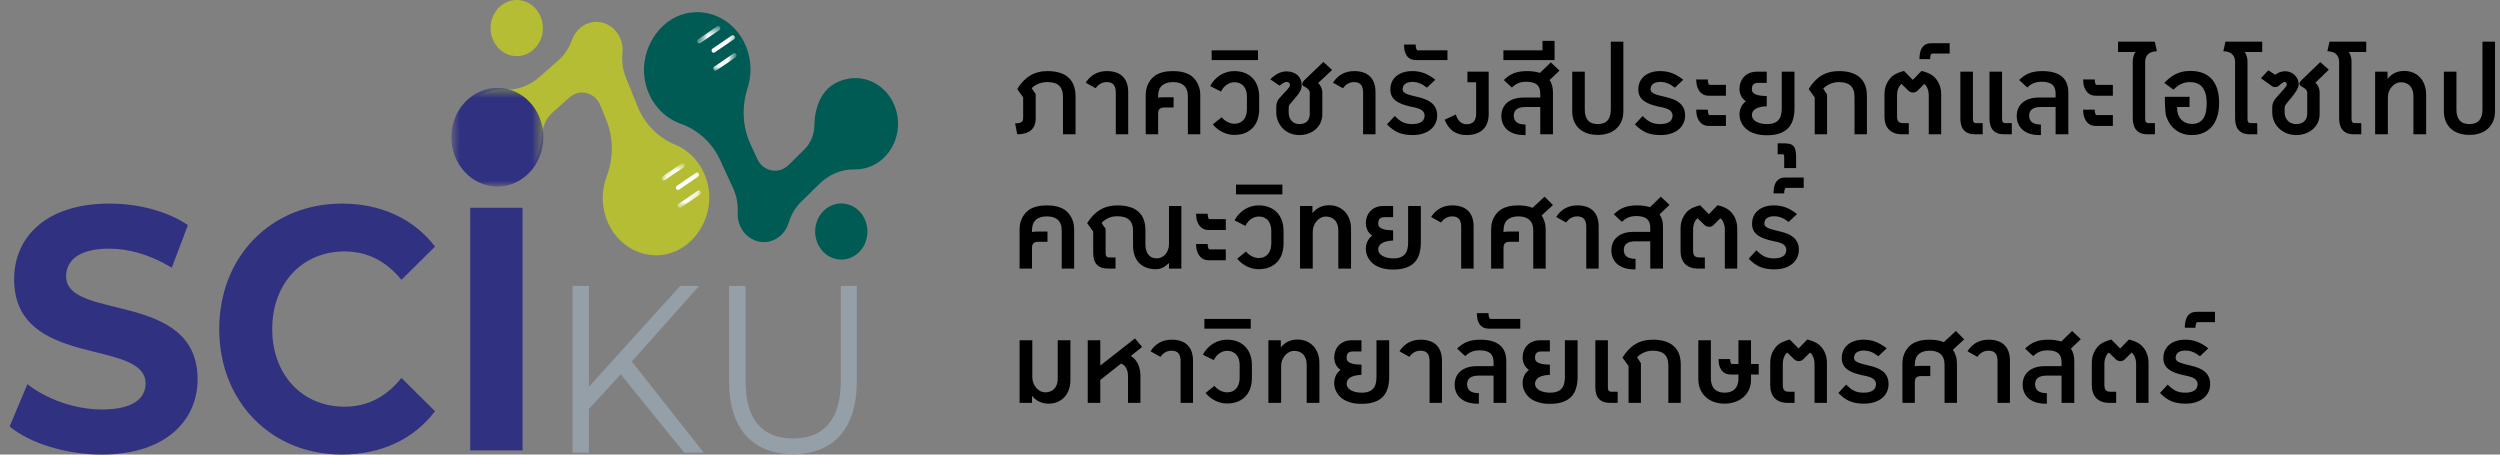 <?xml version="1.0" encoding="UTF-8"?>
<svg xmlns="http://www.w3.org/2000/svg" width="242" height="44" viewBox="0 0 242 44" fill="none">
  <rect x="0" y="0" width="242" height="44" fill="#808080" stroke="none"/>
  <path d="M104.113 13H102.897V9.371C102.897 9.112 102.863 8.892 102.794 8.712C102.729 8.531 102.631 8.385 102.501 8.272C102.375 8.157 102.217 8.074 102.029 8.023C101.841 7.972 101.625 7.946 101.381 7.946C101.249 7.946 101.117 7.957 100.985 7.979C100.854 7.999 100.723 8.032 100.594 8.078C100.467 8.125 100.341 8.186 100.216 8.261C100.094 8.337 99.977 8.431 99.865 8.543L100.257 9.114V11.469C100.257 11.699 100.226 11.896 100.165 12.062C100.106 12.226 100.028 12.365 99.931 12.48C99.833 12.592 99.721 12.683 99.594 12.751C99.467 12.819 99.337 12.872 99.206 12.908C99.074 12.945 98.943 12.97 98.814 12.982C98.687 12.994 98.572 13 98.469 13L98.261 11.934C98.466 11.942 98.622 11.927 98.73 11.89C98.837 11.851 98.914 11.801 98.96 11.74C99.007 11.679 99.031 11.612 99.033 11.539C99.038 11.466 99.041 11.397 99.041 11.334V9.429L98.469 8.62C98.816 8.044 99.229 7.611 99.707 7.32C100.188 7.027 100.751 6.881 101.396 6.881C101.85 6.881 102.245 6.934 102.582 7.042C102.921 7.147 103.203 7.302 103.428 7.507C103.653 7.709 103.821 7.96 103.933 8.258C104.048 8.555 104.108 8.896 104.113 9.279V13ZM105.098 8.005C105.325 7.641 105.612 7.363 105.958 7.17C106.307 6.977 106.701 6.881 107.138 6.881C107.479 6.881 107.78 6.926 108.038 7.016C108.297 7.106 108.513 7.238 108.687 7.412C108.86 7.585 108.991 7.799 109.078 8.052C109.166 8.306 109.21 8.596 109.21 8.92V13H108.009V8.95C108.009 8.796 107.993 8.658 107.962 8.536C107.932 8.411 107.883 8.305 107.815 8.217C107.747 8.129 107.656 8.062 107.544 8.016C107.434 7.969 107.299 7.946 107.138 7.946C106.92 7.946 106.721 7.995 106.541 8.093C106.362 8.19 106.202 8.341 106.061 8.543L105.098 8.005ZM112.107 13H110.906V9.206C110.906 8.842 110.968 8.515 111.092 8.225C111.219 7.932 111.392 7.684 111.609 7.481C111.733 7.362 111.874 7.263 112.03 7.185C112.189 7.106 112.352 7.045 112.521 7.001C112.692 6.955 112.865 6.923 113.041 6.906C113.217 6.889 113.385 6.881 113.546 6.881C113.707 6.881 113.876 6.889 114.051 6.906C114.227 6.923 114.399 6.955 114.568 7.001C114.739 7.045 114.902 7.106 115.059 7.185C115.215 7.263 115.355 7.362 115.48 7.481C115.699 7.684 115.872 7.932 115.996 8.225C116.123 8.515 116.186 8.842 116.186 9.206V13H114.985V9.309C114.985 9.072 114.952 8.868 114.886 8.697C114.821 8.526 114.725 8.386 114.601 8.276C114.479 8.164 114.329 8.081 114.15 8.027C113.972 7.973 113.771 7.946 113.546 7.946C113.102 7.946 112.754 8.051 112.502 8.261C112.253 8.469 112.122 8.793 112.107 9.235V9.459C112.239 9.429 112.404 9.415 112.601 9.415H113.605V10.404H112.722C112.6 10.404 112.5 10.417 112.422 10.444C112.344 10.471 112.28 10.511 112.231 10.565C112.185 10.616 112.152 10.681 112.133 10.759C112.115 10.837 112.107 10.928 112.107 11.033V13ZM118.255 11.348C118.334 11.446 118.421 11.534 118.519 11.612C118.619 11.69 118.722 11.756 118.827 11.81C118.934 11.864 119.043 11.905 119.153 11.934C119.263 11.964 119.369 11.978 119.471 11.978C119.681 11.978 119.863 11.943 120.017 11.872C120.171 11.799 120.298 11.7 120.398 11.575C120.5 11.448 120.576 11.3 120.625 11.129C120.676 10.955 120.702 10.769 120.702 10.568V9.342C120.702 9.154 120.679 8.977 120.632 8.811C120.586 8.642 120.513 8.496 120.412 8.371C120.315 8.244 120.188 8.144 120.032 8.071C119.875 7.998 119.689 7.961 119.471 7.961C119.347 7.961 119.223 7.982 119.101 8.023C118.979 8.062 118.862 8.121 118.75 8.199C118.638 8.275 118.534 8.369 118.439 8.481C118.346 8.593 118.265 8.72 118.197 8.862L117.146 8.334C117.265 8.105 117.408 7.901 117.574 7.723C117.743 7.542 117.927 7.39 118.127 7.265C118.33 7.141 118.545 7.045 118.772 6.979C118.999 6.914 119.232 6.881 119.471 6.881C119.855 6.881 120.195 6.94 120.493 7.06C120.793 7.177 121.046 7.344 121.251 7.562C121.459 7.777 121.616 8.035 121.723 8.338C121.833 8.638 121.888 8.973 121.888 9.342V10.587C121.888 10.916 121.842 11.231 121.749 11.531C121.656 11.829 121.511 12.092 121.313 12.319C121.118 12.543 120.868 12.723 120.563 12.857C120.26 12.992 119.896 13.059 119.471 13.059C119.291 13.059 119.106 13.037 118.918 12.993C118.73 12.949 118.546 12.884 118.365 12.799C118.187 12.711 118.015 12.604 117.849 12.48C117.685 12.353 117.536 12.207 117.402 12.04L118.255 11.348ZM117.288 4.87H121.775V5.815H117.288V4.87ZM124.653 8.62C124.714 8.552 124.764 8.487 124.803 8.426C124.844 8.365 124.865 8.305 124.865 8.247C124.865 8.132 124.83 8.049 124.759 7.998C124.688 7.944 124.604 7.922 124.506 7.932C124.46 7.937 124.41 7.95 124.356 7.972C124.305 7.994 124.25 8.022 124.191 8.056C124.135 8.088 124.079 8.125 124.023 8.166C123.967 8.208 123.912 8.249 123.858 8.291L122.961 7.675C123.486 7.165 124.006 6.91 124.521 6.91C124.746 6.91 124.948 6.942 125.129 7.005C125.312 7.069 125.468 7.159 125.598 7.276C125.727 7.391 125.827 7.531 125.898 7.697C125.969 7.861 126.004 8.044 126.004 8.247C126.004 8.442 125.959 8.626 125.869 8.8C125.778 8.97 125.654 9.151 125.495 9.342L124.851 10.103C124.804 10.157 124.775 10.22 124.763 10.294C124.75 10.367 124.744 10.449 124.744 10.539V10.883C124.744 11.037 124.766 11.182 124.81 11.319C124.854 11.456 124.92 11.575 125.008 11.678C125.096 11.78 125.205 11.862 125.334 11.923C125.463 11.982 125.612 12.011 125.781 12.011C126.11 12.011 126.359 11.923 126.528 11.748C126.699 11.569 126.784 11.326 126.784 11.019V8.95C126.784 8.898 126.772 8.848 126.748 8.8C126.723 8.748 126.691 8.701 126.652 8.657C126.613 8.613 126.571 8.574 126.524 8.54C126.48 8.505 126.438 8.477 126.396 8.455C126.32 8.421 126.252 8.385 126.191 8.345C126.13 8.304 126.09 8.255 126.07 8.199C126.051 8.14 126.058 8.072 126.092 7.994C126.126 7.913 126.202 7.817 126.319 7.705L128.106 5.994L128.945 6.774L127.594 8.034C127.642 8.078 127.691 8.132 127.74 8.195C127.789 8.259 127.832 8.33 127.868 8.408C127.907 8.486 127.939 8.57 127.963 8.66C127.988 8.751 128 8.847 128 8.95V11.052C128 11.347 127.944 11.619 127.832 11.868C127.719 12.115 127.564 12.327 127.366 12.506C127.169 12.684 126.934 12.823 126.663 12.923C126.392 13.023 126.098 13.073 125.781 13.073C125.454 13.073 125.155 13.017 124.884 12.905C124.613 12.79 124.379 12.635 124.184 12.44C123.989 12.242 123.835 12.012 123.723 11.751C123.61 11.49 123.551 11.212 123.543 10.916V10.374C123.543 10.172 123.57 10.002 123.624 9.865C123.677 9.726 123.76 9.595 123.873 9.473L124.653 8.62ZM129.036 8.005C129.263 7.641 129.55 7.363 129.897 7.17C130.246 6.977 130.639 6.881 131.076 6.881C131.418 6.881 131.718 6.926 131.977 7.016C132.236 7.106 132.452 7.238 132.625 7.412C132.798 7.585 132.929 7.799 133.017 8.052C133.105 8.306 133.149 8.596 133.149 8.92V13H131.948V8.95C131.948 8.796 131.932 8.658 131.9 8.536C131.871 8.411 131.822 8.305 131.754 8.217C131.685 8.129 131.595 8.062 131.483 8.016C131.373 7.969 131.237 7.946 131.076 7.946C130.859 7.946 130.66 7.995 130.479 8.093C130.301 8.19 130.141 8.341 129.999 8.543L129.036 8.005ZM139.118 11.184C139.118 11.433 139.069 11.671 138.971 11.898C138.874 12.125 138.726 12.326 138.528 12.502C138.331 12.675 138.081 12.815 137.781 12.919C137.483 13.022 137.134 13.073 136.734 13.073C136.453 13.073 136.199 13.053 135.972 13.011C135.748 12.972 135.538 12.911 135.342 12.828C135.149 12.742 134.965 12.635 134.789 12.506C134.616 12.376 134.439 12.221 134.258 12.04L135.009 11.231C135.141 11.363 135.268 11.478 135.39 11.575C135.512 11.673 135.639 11.755 135.771 11.821C135.903 11.884 136.044 11.932 136.196 11.964C136.347 11.995 136.517 12.011 136.705 12.011C136.929 12.011 137.117 11.989 137.269 11.945C137.422 11.901 137.546 11.842 137.638 11.766C137.734 11.69 137.801 11.602 137.84 11.502C137.881 11.402 137.902 11.296 137.902 11.184C137.902 11.066 137.876 10.966 137.825 10.883C137.776 10.798 137.71 10.726 137.627 10.667C137.547 10.606 137.453 10.556 137.345 10.517C137.24 10.478 137.132 10.445 137.019 10.418L136.54 10.316C136.235 10.247 135.961 10.169 135.719 10.081C135.48 9.991 135.276 9.881 135.108 9.752C134.939 9.622 134.81 9.469 134.72 9.29C134.632 9.11 134.588 8.896 134.588 8.649C134.588 8.405 134.633 8.176 134.723 7.961C134.814 7.746 134.948 7.559 135.126 7.401C135.304 7.239 135.527 7.113 135.793 7.02C136.059 6.927 136.368 6.881 136.719 6.881C136.932 6.881 137.134 6.899 137.327 6.936C137.52 6.97 137.706 7.022 137.884 7.093C138.064 7.164 138.241 7.252 138.415 7.357C138.588 7.459 138.763 7.58 138.938 7.719L138.129 8.485C138.012 8.394 137.897 8.315 137.785 8.247C137.675 8.178 137.563 8.121 137.448 8.074C137.336 8.028 137.22 7.993 137.1 7.968C136.98 7.944 136.853 7.932 136.719 7.932C136.551 7.932 136.407 7.95 136.287 7.987C136.167 8.023 136.07 8.074 135.994 8.14C135.918 8.204 135.862 8.28 135.826 8.367C135.791 8.455 135.774 8.549 135.774 8.649C135.774 8.728 135.796 8.797 135.84 8.858C135.884 8.917 135.946 8.97 136.027 9.019C136.108 9.066 136.206 9.11 136.324 9.151C136.441 9.19 136.573 9.228 136.719 9.265L137.272 9.4C137.529 9.459 137.768 9.532 137.99 9.62C138.215 9.708 138.41 9.821 138.576 9.96C138.744 10.097 138.876 10.266 138.971 10.466C139.069 10.664 139.118 10.903 139.118 11.184ZM137.038 4.313C137.038 4.489 137.057 4.626 137.096 4.724C137.135 4.821 137.18 4.87 137.232 4.87H140.114V5.815H137.096C136.962 5.815 136.825 5.797 136.686 5.76C136.544 5.723 136.418 5.651 136.305 5.544C136.19 5.437 136.096 5.285 136.023 5.09C135.95 4.892 135.913 4.633 135.913 4.313H137.038ZM140.923 11.081C141.013 11.384 141.148 11.617 141.326 11.78C141.506 11.944 141.718 12.026 141.959 12.026C142.123 12.026 142.263 12.003 142.381 11.956C142.5 11.908 142.597 11.84 142.67 11.755C142.746 11.667 142.8 11.561 142.835 11.436C142.871 11.312 142.89 11.173 142.89 11.019V7.961H142.047V6.939H144.105V11.052C144.105 11.374 144.058 11.661 143.963 11.912C143.867 12.164 143.728 12.376 143.545 12.55C143.362 12.72 143.137 12.851 142.871 12.941C142.605 13.029 142.301 13.073 141.959 13.073C141.686 13.073 141.438 13.039 141.216 12.971C140.996 12.902 140.8 12.805 140.626 12.678C140.453 12.548 140.302 12.392 140.172 12.209C140.043 12.026 139.933 11.82 139.843 11.59L140.923 11.081ZM147.478 13.073C147.188 13.073 146.913 13.035 146.654 12.96C146.395 12.884 146.167 12.771 145.969 12.619C145.774 12.465 145.619 12.273 145.504 12.04C145.389 11.806 145.332 11.531 145.332 11.217C145.332 10.965 145.377 10.732 145.468 10.517C145.558 10.3 145.692 10.112 145.87 9.953C146.051 9.794 146.274 9.67 146.541 9.58C146.809 9.489 147.122 9.444 147.478 9.444H149.097V9.056C149.097 8.865 149.071 8.699 149.02 8.558C148.971 8.414 148.892 8.294 148.782 8.199C148.674 8.104 148.535 8.033 148.364 7.987C148.193 7.938 147.987 7.913 147.745 7.913C147.579 7.913 147.429 7.927 147.295 7.954C147.163 7.98 147.041 8.018 146.929 8.067C146.819 8.116 146.716 8.175 146.621 8.243C146.528 8.311 146.438 8.387 146.35 8.47L145.57 7.749C145.724 7.592 145.883 7.459 146.046 7.349C146.212 7.237 146.385 7.147 146.566 7.078C146.749 7.01 146.942 6.96 147.145 6.928C147.347 6.896 147.563 6.881 147.793 6.881C148.286 6.881 148.711 6.94 149.067 7.06L150.118 6.038L150.957 6.837L149.998 7.749C150.11 7.907 150.193 8.087 150.247 8.287C150.3 8.487 150.327 8.708 150.327 8.95V13H149.097V10.36H147.643C147.279 10.36 147.003 10.43 146.815 10.572C146.627 10.711 146.533 10.92 146.533 11.198C146.533 11.469 146.625 11.68 146.808 11.832C146.993 11.981 147.281 12.055 147.672 12.055V13.073H147.478ZM145.53 4.87H149.313V3.955H150.481V5.815H145.53V4.87ZM154.666 13.059C154.298 13.059 153.961 13.008 153.656 12.908C153.353 12.806 153.093 12.657 152.876 12.462C152.658 12.266 152.49 12.026 152.37 11.74C152.251 11.452 152.191 11.123 152.191 10.752V6.939H153.407V10.631C153.407 11.072 153.509 11.413 153.714 11.652C153.919 11.892 154.237 12.011 154.666 12.011C155.094 12.011 155.41 11.892 155.615 11.652C155.822 11.413 155.926 11.072 155.926 10.631V4.031H157.142V10.752C157.142 11.123 157.081 11.452 156.959 11.74C156.837 12.026 156.666 12.266 156.446 12.462C156.229 12.657 155.969 12.806 155.666 12.908C155.363 13.008 155.03 13.059 154.666 13.059ZM163.118 11.184C163.118 11.433 163.07 11.671 162.972 11.898C162.874 12.125 162.727 12.326 162.529 12.502C162.331 12.675 162.082 12.815 161.782 12.919C161.484 13.022 161.135 13.073 160.734 13.073C160.454 13.073 160.2 13.053 159.973 13.011C159.748 12.972 159.538 12.911 159.343 12.828C159.15 12.742 158.966 12.635 158.79 12.506C158.617 12.376 158.44 12.221 158.259 12.04L159.01 11.231C159.141 11.363 159.268 11.478 159.39 11.575C159.513 11.673 159.639 11.755 159.771 11.821C159.903 11.884 160.045 11.932 160.196 11.964C160.347 11.995 160.517 12.011 160.705 12.011C160.93 12.011 161.118 11.989 161.269 11.945C161.423 11.901 161.546 11.842 161.639 11.766C161.734 11.69 161.801 11.602 161.84 11.502C161.882 11.402 161.903 11.296 161.903 11.184C161.903 11.066 161.877 10.966 161.826 10.883C161.777 10.798 161.711 10.726 161.628 10.667C161.547 10.606 161.453 10.556 161.346 10.517C161.241 10.478 161.132 10.445 161.02 10.418L160.54 10.316C160.235 10.247 159.962 10.169 159.72 10.081C159.481 9.991 159.277 9.881 159.108 9.752C158.94 9.622 158.811 9.469 158.72 9.29C158.632 9.11 158.588 8.896 158.588 8.649C158.588 8.405 158.634 8.176 158.724 7.961C158.814 7.746 158.949 7.559 159.127 7.401C159.305 7.239 159.527 7.113 159.793 7.02C160.059 6.927 160.368 6.881 160.72 6.881C160.932 6.881 161.135 6.899 161.328 6.936C161.521 6.97 161.706 7.022 161.884 7.093C162.065 7.164 162.242 7.252 162.415 7.357C162.589 7.459 162.763 7.58 162.939 7.719L162.13 8.485C162.013 8.394 161.898 8.315 161.785 8.247C161.676 8.178 161.563 8.121 161.449 8.074C161.336 8.028 161.22 7.993 161.101 7.968C160.981 7.944 160.854 7.932 160.72 7.932C160.551 7.932 160.407 7.95 160.288 7.987C160.168 8.023 160.07 8.074 159.995 8.14C159.919 8.204 159.863 8.28 159.826 8.367C159.792 8.455 159.775 8.549 159.775 8.649C159.775 8.728 159.797 8.797 159.841 8.858C159.885 8.917 159.947 8.97 160.028 9.019C160.108 9.066 160.207 9.11 160.324 9.151C160.441 9.19 160.573 9.228 160.72 9.265L161.273 9.4C161.529 9.459 161.768 9.532 161.991 9.62C162.215 9.708 162.41 9.821 162.576 9.96C162.745 10.097 162.877 10.266 162.972 10.466C163.07 10.664 163.118 10.903 163.118 11.184ZM165.312 10.616C165.319 10.775 165.338 10.902 165.367 10.997C165.399 11.092 165.441 11.14 165.495 11.14H167.07V12.191H165.374C165.242 12.191 165.107 12.165 164.968 12.114C164.831 12.062 164.705 11.976 164.59 11.854C164.478 11.732 164.384 11.571 164.308 11.37C164.235 11.168 164.195 10.916 164.188 10.616H165.312ZM165.312 7.69C165.319 7.849 165.338 7.976 165.367 8.071C165.399 8.166 165.441 8.214 165.495 8.214H167.07V9.265H165.374C165.242 9.265 165.107 9.239 164.968 9.188C164.831 9.136 164.705 9.05 164.59 8.928C164.478 8.806 164.384 8.645 164.308 8.444C164.235 8.242 164.195 7.99 164.188 7.69H165.312ZM171.021 10.286C170.77 10.294 170.553 10.321 170.373 10.367C170.192 10.411 170.043 10.471 169.926 10.546C169.809 10.622 169.722 10.711 169.666 10.814C169.61 10.916 169.582 11.03 169.582 11.154C169.582 11.274 169.616 11.386 169.684 11.491C169.755 11.596 169.854 11.688 169.981 11.766C170.11 11.842 170.264 11.901 170.442 11.945C170.621 11.989 170.818 12.011 171.036 12.011C171.321 12.011 171.557 11.975 171.742 11.901C171.928 11.826 172.074 11.721 172.182 11.586C172.292 11.45 172.367 11.287 172.409 11.099C172.453 10.911 172.475 10.705 172.475 10.48V6.939H173.705V10.48C173.705 10.881 173.658 11.242 173.562 11.565C173.47 11.887 173.318 12.161 173.108 12.388C172.898 12.613 172.623 12.786 172.281 12.908C171.941 13.03 171.526 13.092 171.036 13.092C170.652 13.092 170.32 13.055 170.04 12.982C169.761 12.908 169.523 12.813 169.325 12.696C169.13 12.576 168.97 12.443 168.846 12.297C168.724 12.148 168.627 12 168.556 11.854C168.488 11.705 168.442 11.565 168.417 11.433C168.393 11.298 168.381 11.186 168.381 11.096C168.381 10.847 168.429 10.611 168.527 10.389C168.627 10.167 168.783 9.973 168.996 9.807C168.793 9.663 168.643 9.494 168.545 9.301C168.45 9.108 168.395 8.891 168.381 8.649C168.381 8.413 168.417 8.19 168.49 7.983C168.564 7.775 168.671 7.595 168.813 7.441C168.957 7.285 169.135 7.163 169.347 7.075C169.562 6.984 169.81 6.939 170.091 6.939H171.021V8.02H170.212C170.092 8.02 169.992 8.033 169.911 8.06C169.831 8.087 169.766 8.127 169.717 8.181C169.668 8.232 169.633 8.298 169.611 8.378C169.592 8.459 169.582 8.554 169.582 8.664C169.582 8.767 169.61 8.857 169.666 8.935C169.722 9.011 169.809 9.075 169.926 9.129C170.043 9.18 170.192 9.221 170.373 9.25C170.553 9.277 170.77 9.291 171.021 9.294V10.286ZM172.709 15.205C172.709 15.146 172.707 15.098 172.702 15.062C172.694 15.025 172.683 14.997 172.669 14.977C172.654 14.96 172.636 14.948 172.614 14.941C172.589 14.936 172.56 14.934 172.526 14.934H172.079V13.872H172.603C172.835 13.872 173.031 13.887 173.192 13.919C173.354 13.953 173.484 14.018 173.584 14.113C173.682 14.209 173.753 14.342 173.797 14.512C173.841 14.686 173.863 14.912 173.863 15.19V16.27H172.709V15.205ZM176.862 9.158V13H175.664V9.429L175.078 8.62C175.423 8.044 175.834 7.611 176.312 7.32C176.793 7.027 177.357 6.881 178.004 6.881C178.458 6.881 178.855 6.934 179.195 7.042C179.534 7.147 179.816 7.302 180.04 7.507C180.268 7.709 180.437 7.96 180.55 8.258C180.662 8.555 180.718 8.896 180.718 9.279V13H179.517V9.371C179.517 9.112 179.483 8.892 179.414 8.712C179.346 8.531 179.247 8.385 179.118 8.272C178.988 8.157 178.828 8.074 178.638 8.023C178.447 7.972 178.23 7.946 177.986 7.946C177.862 7.946 177.733 7.958 177.602 7.983C177.472 8.007 177.343 8.045 177.213 8.096C177.086 8.148 176.961 8.214 176.836 8.294C176.714 8.372 176.598 8.466 176.488 8.576L176.862 9.158ZM184.065 8.126C183.931 8.231 183.825 8.382 183.746 8.58C183.671 8.778 183.633 9.001 183.633 9.25V11.275C183.633 11.38 183.643 11.473 183.662 11.553C183.682 11.634 183.713 11.701 183.757 11.755C183.804 11.809 183.865 11.85 183.94 11.879C184.019 11.906 184.116 11.92 184.233 11.92H184.772V13H184.127C183.842 13 183.591 12.96 183.377 12.879C183.164 12.799 182.986 12.684 182.842 12.535C182.7 12.386 182.594 12.207 182.523 11.997C182.452 11.784 182.417 11.549 182.417 11.29V9.129C182.417 8.768 182.482 8.442 182.611 8.151C182.743 7.858 182.919 7.609 183.138 7.404C183.273 7.285 183.44 7.181 183.64 7.093C183.843 7.003 184.065 6.927 184.307 6.866L185.16 7.734L186.002 6.866C186.244 6.917 186.467 6.99 186.672 7.086C186.88 7.178 187.051 7.285 187.185 7.404C187.419 7.617 187.598 7.869 187.72 8.162C187.844 8.453 187.907 8.775 187.907 9.129V13H186.705V9.25C186.705 9.13 186.696 9.014 186.676 8.902C186.657 8.79 186.627 8.685 186.588 8.587C186.552 8.489 186.506 8.402 186.453 8.323C186.399 8.243 186.339 8.177 186.273 8.126L185.61 8.785C185.552 8.846 185.483 8.89 185.405 8.917C185.327 8.944 185.248 8.957 185.167 8.957C185.089 8.955 185.012 8.939 184.937 8.909C184.861 8.88 184.796 8.839 184.742 8.785L184.065 8.126ZM185.804 5.723C185.804 5.504 185.821 5.313 185.856 5.152C185.887 4.991 185.931 4.853 185.987 4.738C186.044 4.624 186.111 4.531 186.189 4.46C186.265 4.387 186.345 4.329 186.431 4.288C186.516 4.246 186.605 4.218 186.698 4.204C186.791 4.189 186.882 4.182 186.973 4.182H188.727V5.185H187.049C186.974 5.185 186.92 5.231 186.888 5.324C186.854 5.417 186.837 5.55 186.837 5.723H185.804ZM189.763 6.939H190.979V11.455C190.979 11.525 190.982 11.59 190.99 11.649C190.997 11.705 191.013 11.754 191.037 11.795C191.062 11.834 191.096 11.865 191.14 11.887C191.186 11.909 191.247 11.92 191.323 11.92H191.924V13H191.202C190.943 13 190.722 12.965 190.539 12.894C190.359 12.823 190.21 12.722 190.093 12.59C189.978 12.458 189.894 12.298 189.84 12.11C189.789 11.92 189.763 11.706 189.763 11.469V6.939ZM192.583 6.939H193.799V11.455C193.799 11.525 193.802 11.59 193.81 11.649C193.817 11.705 193.833 11.754 193.857 11.795C193.882 11.834 193.916 11.865 193.96 11.887C194.006 11.909 194.067 11.92 194.143 11.92H194.743V13H194.022C193.763 13 193.542 12.965 193.359 12.894C193.178 12.823 193.03 12.722 192.912 12.59C192.798 12.458 192.713 12.298 192.66 12.11C192.608 11.92 192.583 11.706 192.583 11.469V6.939ZM197.365 13.073C197.075 13.073 196.8 13.035 196.541 12.96C196.283 12.884 196.054 12.771 195.857 12.619C195.661 12.465 195.506 12.273 195.391 12.04C195.277 11.806 195.219 11.531 195.219 11.217C195.219 10.965 195.265 10.732 195.355 10.517C195.445 10.3 195.579 10.112 195.758 9.953C195.938 9.794 196.162 9.67 196.428 9.58C196.696 9.489 197.009 9.444 197.365 9.444H198.984V9.056C198.984 8.865 198.958 8.699 198.907 8.558C198.858 8.414 198.779 8.294 198.669 8.199C198.562 8.104 198.422 8.033 198.252 7.987C198.081 7.938 197.874 7.913 197.633 7.913C197.467 7.913 197.317 7.927 197.182 7.954C197.05 7.98 196.928 8.018 196.816 8.067C196.706 8.116 196.604 8.175 196.508 8.243C196.416 8.311 196.325 8.387 196.237 8.47L195.457 7.749C195.611 7.592 195.77 7.459 195.933 7.349C196.099 7.237 196.273 7.147 196.453 7.078C196.637 7.01 196.829 6.96 197.032 6.928C197.235 6.896 197.451 6.881 197.68 6.881C198.527 6.881 199.161 7.055 199.581 7.404C200.003 7.751 200.214 8.266 200.214 8.95V13H198.984V10.36H197.53C197.166 10.36 196.89 10.43 196.702 10.572C196.515 10.711 196.421 10.92 196.421 11.198C196.421 11.469 196.512 11.68 196.695 11.832C196.881 11.981 197.169 12.055 197.559 12.055V13.073H197.365ZM202.767 10.616C202.774 10.775 202.792 10.902 202.822 10.997C202.853 11.092 202.896 11.14 202.95 11.14H204.525V12.191H202.829C202.697 12.191 202.562 12.165 202.423 12.114C202.286 12.062 202.16 11.976 202.045 11.854C201.933 11.732 201.839 11.571 201.763 11.37C201.69 11.168 201.65 10.916 201.643 10.616H202.767ZM202.767 7.69C202.774 7.849 202.792 7.976 202.822 8.071C202.853 8.166 202.896 8.214 202.95 8.214H204.525V9.265H202.829C202.697 9.265 202.562 9.239 202.423 9.188C202.286 9.136 202.16 9.05 202.045 8.928C201.933 8.806 201.839 8.645 201.763 8.444C201.69 8.242 201.65 7.99 201.643 7.69H202.767ZM207.652 11.425C207.652 11.496 207.654 11.562 207.659 11.623C207.664 11.684 207.678 11.737 207.7 11.78C207.724 11.825 207.761 11.859 207.809 11.883C207.858 11.908 207.925 11.92 208.011 11.92H208.597V13H207.89C207.619 13 207.392 12.961 207.209 12.883C207.026 12.802 206.878 12.691 206.766 12.55C206.653 12.408 206.573 12.241 206.524 12.048C206.475 11.852 206.451 11.64 206.451 11.411V5.98C206.451 5.916 206.454 5.845 206.462 5.767C206.469 5.687 206.482 5.605 206.502 5.522C206.522 5.437 206.548 5.352 206.583 5.269C206.619 5.184 206.666 5.106 206.722 5.035H205.026V4.031H208.582L208.791 4.962C208.596 4.962 208.426 4.989 208.282 5.042C208.14 5.094 208.022 5.164 207.927 5.255C207.834 5.345 207.764 5.451 207.718 5.573C207.674 5.695 207.652 5.826 207.652 5.965V11.425ZM211.947 10.36H210.746C210.746 10.496 210.751 10.623 210.761 10.741C210.773 10.855 210.799 10.959 210.838 11.052C210.874 11.171 210.929 11.289 211.003 11.403C211.078 11.516 211.172 11.616 211.285 11.704C211.397 11.791 211.526 11.862 211.673 11.916C211.822 11.97 211.988 11.997 212.171 11.997C212.464 11.997 212.703 11.942 212.889 11.832C213.077 11.722 213.223 11.574 213.328 11.389C213.435 11.203 213.509 10.988 213.548 10.744C213.589 10.5 213.61 10.242 213.61 9.971C213.61 9.815 213.6 9.656 213.581 9.495C213.564 9.332 213.532 9.176 213.485 9.027C213.442 8.878 213.381 8.737 213.302 8.605C213.224 8.474 213.125 8.359 213.006 8.261C212.886 8.164 212.742 8.087 212.574 8.031C212.408 7.974 212.214 7.946 211.991 7.946C211.847 7.946 211.708 7.96 211.574 7.987C211.442 8.011 211.311 8.052 211.182 8.111C211.053 8.17 210.922 8.245 210.79 8.338C210.661 8.431 210.527 8.544 210.387 8.679L209.501 8.02C209.692 7.829 209.878 7.662 210.061 7.518C210.247 7.374 210.439 7.254 210.636 7.159C210.837 7.061 211.049 6.988 211.274 6.939C211.498 6.89 211.747 6.866 212.021 6.866C212.929 6.866 213.621 7.128 214.097 7.653C214.573 8.178 214.811 8.951 214.811 9.971C214.811 10.455 214.751 10.888 214.632 11.271C214.512 11.655 214.339 11.981 214.112 12.249C213.885 12.515 213.608 12.719 213.28 12.861C212.953 13.002 212.583 13.073 212.171 13.073C211.866 13.073 211.584 13.032 211.325 12.949C211.066 12.866 210.833 12.748 210.625 12.597C210.418 12.443 210.237 12.259 210.083 12.044C209.93 11.827 209.805 11.585 209.71 11.319C209.676 11.221 209.649 11.096 209.629 10.942C209.61 10.788 209.595 10.622 209.585 10.444C209.576 10.263 209.568 10.08 209.563 9.895C209.561 9.707 209.56 9.532 209.56 9.371H211.947V10.36ZM216.356 5.965C216.356 5.826 216.333 5.695 216.287 5.573C216.243 5.451 216.173 5.345 216.078 5.255C215.985 5.164 215.867 5.094 215.723 5.042C215.581 4.989 215.413 4.962 215.218 4.962L215.426 4.031H218.982V5.035H217.287C217.343 5.106 217.388 5.184 217.422 5.269C217.459 5.352 217.487 5.437 217.506 5.522C217.526 5.605 217.539 5.687 217.547 5.767C217.554 5.845 217.558 5.916 217.558 5.98V11.411C217.558 11.481 217.56 11.549 217.565 11.612C217.57 11.673 217.583 11.727 217.605 11.773C217.63 11.82 217.666 11.856 217.715 11.883C217.764 11.908 217.831 11.92 217.917 11.92H218.502V13H217.796C217.525 13 217.298 12.961 217.115 12.883C216.931 12.805 216.784 12.696 216.671 12.557C216.559 12.418 216.479 12.252 216.43 12.059C216.381 11.866 216.356 11.655 216.356 11.425V5.965ZM223.34 8.95C223.34 8.894 223.327 8.841 223.3 8.792C223.275 8.743 223.242 8.698 223.201 8.657C223.162 8.615 223.119 8.577 223.073 8.543C223.026 8.509 222.981 8.48 222.937 8.455C222.857 8.409 222.785 8.365 222.721 8.323C222.66 8.28 222.619 8.231 222.597 8.177C222.577 8.121 222.584 8.056 222.619 7.983C222.653 7.907 222.728 7.814 222.846 7.705L224.6 6.009L225.427 6.745L224.135 8.005C224.183 8.049 224.232 8.103 224.281 8.166C224.33 8.229 224.373 8.302 224.409 8.382C224.448 8.46 224.48 8.547 224.504 8.642C224.529 8.737 224.541 8.84 224.541 8.95V11.052C224.541 11.352 224.481 11.627 224.362 11.876C224.244 12.122 224.083 12.335 223.878 12.513C223.673 12.689 223.431 12.827 223.153 12.927C222.877 13.024 222.579 13.073 222.26 13.073C222.042 13.073 221.835 13.048 221.637 12.996C221.439 12.945 221.255 12.873 221.084 12.78C220.916 12.685 220.762 12.572 220.623 12.44C220.483 12.308 220.365 12.163 220.267 12.004C220.17 11.843 220.093 11.671 220.037 11.488C219.983 11.304 219.955 11.114 219.952 10.916V10.451C219.952 10.332 219.961 10.225 219.978 10.133C219.998 10.04 220.023 9.957 220.055 9.884C220.087 9.808 220.125 9.738 220.169 9.675C220.213 9.611 220.26 9.55 220.311 9.492L221.179 8.514C221.24 8.438 221.285 8.375 221.315 8.323C221.347 8.272 221.362 8.216 221.362 8.155C221.362 8.094 221.343 8.041 221.304 7.998C221.265 7.954 221.218 7.932 221.165 7.932C221.121 7.932 221.071 7.945 221.015 7.972C220.958 7.999 220.903 8.035 220.85 8.082L220.549 8.334C220.508 8.364 220.459 8.387 220.403 8.404C220.349 8.419 220.293 8.427 220.234 8.43C220.178 8.43 220.123 8.424 220.07 8.411C220.018 8.397 219.974 8.376 219.938 8.349L218.858 7.569L219.575 6.804L220.234 7.239C220.386 7.12 220.545 7.033 220.711 6.979C220.877 6.923 221.039 6.895 221.198 6.895C221.381 6.895 221.552 6.929 221.71 6.998C221.871 7.064 222.012 7.154 222.131 7.269C222.251 7.381 222.345 7.514 222.413 7.668C222.482 7.822 222.516 7.984 222.516 8.155C222.516 8.248 222.496 8.344 222.457 8.444C222.421 8.544 222.372 8.647 222.311 8.752C222.25 8.854 222.18 8.958 222.102 9.063C222.026 9.166 221.95 9.268 221.871 9.371L221.271 10.103C221.234 10.15 221.205 10.206 221.183 10.272C221.161 10.338 221.15 10.427 221.15 10.539V10.883C221.15 11.037 221.176 11.182 221.227 11.319C221.281 11.456 221.355 11.575 221.45 11.678C221.548 11.78 221.665 11.862 221.802 11.923C221.939 11.982 222.091 12.011 222.26 12.011C222.426 12.011 222.575 11.989 222.706 11.945C222.841 11.899 222.954 11.833 223.047 11.748C223.142 11.66 223.214 11.555 223.263 11.433C223.314 11.31 223.34 11.173 223.34 11.019V8.95ZM226.427 5.965C226.427 5.826 226.404 5.695 226.357 5.573C226.313 5.451 226.244 5.345 226.149 5.255C226.056 5.164 225.937 5.094 225.793 5.042C225.652 4.989 225.483 4.962 225.288 4.962L225.497 4.031H229.053V5.035H227.357C227.413 5.106 227.458 5.184 227.493 5.269C227.529 5.352 227.557 5.437 227.577 5.522C227.596 5.605 227.61 5.687 227.617 5.767C227.624 5.845 227.628 5.916 227.628 5.98V11.411C227.628 11.481 227.631 11.549 227.635 11.612C227.64 11.673 227.654 11.727 227.676 11.773C227.7 11.82 227.737 11.856 227.786 11.883C227.834 11.908 227.902 11.92 227.987 11.92H228.573V13H227.866C227.595 13 227.368 12.961 227.185 12.883C227.002 12.805 226.854 12.696 226.742 12.557C226.63 12.418 226.549 12.252 226.5 12.059C226.451 11.866 226.427 11.655 226.427 11.425V5.965ZM231.114 6.939V7.631C231.222 7.497 231.338 7.381 231.462 7.283C231.587 7.186 231.716 7.106 231.85 7.045C231.987 6.984 232.127 6.939 232.272 6.91C232.418 6.881 232.567 6.866 232.718 6.866C233.041 6.866 233.332 6.922 233.594 7.034C233.857 7.147 234.082 7.303 234.267 7.503C234.453 7.703 234.596 7.943 234.696 8.221C234.798 8.497 234.85 8.8 234.85 9.129V13H233.619V9.309C233.619 9.072 233.586 8.869 233.52 8.701C233.457 8.53 233.369 8.389 233.257 8.28C233.144 8.17 233.014 8.089 232.865 8.038C232.716 7.987 232.557 7.961 232.389 7.961C232.235 7.961 232.084 7.999 231.935 8.074C231.786 8.148 231.653 8.251 231.535 8.386C231.418 8.518 231.323 8.675 231.25 8.858C231.179 9.041 231.144 9.241 231.144 9.459V13H229.913V6.939H231.114ZM239.043 13.059C238.674 13.059 238.337 13.008 238.032 12.908C237.729 12.806 237.469 12.657 237.252 12.462C237.035 12.266 236.866 12.026 236.746 11.74C236.627 11.452 236.567 11.123 236.567 10.752V6.939H237.783V10.631C237.783 11.072 237.885 11.413 238.09 11.652C238.296 11.892 238.613 12.011 239.043 12.011C239.47 12.011 239.786 11.892 239.991 11.652C240.199 11.413 240.302 11.072 240.302 10.631V4.031H241.518V10.752C241.518 11.123 241.457 11.452 241.335 11.74C241.213 12.026 241.042 12.266 240.822 12.462C240.605 12.657 240.345 12.806 240.042 12.908C239.74 13.008 239.406 13.059 239.043 13.059ZM99.898 26H98.697V22.206C98.697 21.842 98.759 21.515 98.883 21.225C99.01 20.932 99.182 20.684 99.4 20.481C99.524 20.362 99.665 20.263 99.821 20.185C99.98 20.106 100.143 20.045 100.312 20.002C100.482 19.955 100.656 19.923 100.832 19.906C101.007 19.889 101.176 19.881 101.337 19.881C101.498 19.881 101.667 19.889 101.842 19.906C102.018 19.923 102.19 19.955 102.359 20.002C102.53 20.045 102.693 20.106 102.849 20.185C103.006 20.263 103.146 20.362 103.271 20.481C103.49 20.684 103.662 20.932 103.787 21.225C103.914 21.515 103.977 21.842 103.977 22.206V26H102.776V22.309C102.776 22.072 102.743 21.868 102.677 21.697C102.611 21.526 102.516 21.386 102.392 21.276C102.27 21.164 102.119 21.081 101.941 21.027C101.763 20.973 101.562 20.946 101.337 20.946C100.893 20.946 100.545 21.051 100.293 21.261C100.044 21.469 99.912 21.794 99.898 22.235V22.459C100.03 22.429 100.194 22.415 100.392 22.415H101.396V23.404H100.513C100.391 23.404 100.291 23.417 100.213 23.444C100.135 23.471 100.071 23.511 100.022 23.565C99.976 23.616 99.943 23.681 99.923 23.759C99.906 23.837 99.898 23.928 99.898 24.033V26ZM105.823 22.415L105.237 21.605C105.591 21.027 106.01 20.595 106.493 20.309C106.976 20.023 107.533 19.881 108.163 19.881C108.619 19.881 109.017 19.933 109.357 20.038C109.699 20.143 109.982 20.297 110.206 20.5C110.431 20.702 110.598 20.951 110.708 21.247C110.82 21.542 110.877 21.881 110.877 22.265V23.616C110.877 23.833 110.9 24.029 110.946 24.202C110.993 24.373 111.062 24.519 111.155 24.641C111.248 24.761 111.361 24.852 111.495 24.916C111.632 24.98 111.791 25.011 111.972 25.011C112.128 25.011 112.278 24.978 112.422 24.912C112.566 24.846 112.692 24.754 112.799 24.634C112.909 24.512 112.996 24.366 113.059 24.195C113.125 24.021 113.158 23.828 113.158 23.616V19.939H114.356V26H113.158V25.462C112.968 25.65 112.77 25.796 112.565 25.901C112.36 26.006 112.133 26.059 111.884 26.059C111.554 26.059 111.254 26.01 110.983 25.912C110.712 25.814 110.48 25.669 110.287 25.476C110.094 25.283 109.944 25.043 109.837 24.755C109.732 24.467 109.679 24.132 109.679 23.752V22.356C109.679 22.097 109.645 21.878 109.577 21.697C109.508 21.516 109.408 21.37 109.276 21.258C109.147 21.143 108.987 21.06 108.796 21.009C108.608 20.957 108.392 20.932 108.148 20.932C108.019 20.932 107.888 20.943 107.756 20.965C107.627 20.987 107.498 21.023 107.368 21.075C107.239 21.126 107.112 21.193 106.987 21.276C106.863 21.356 106.744 21.456 106.632 21.576C106.693 21.681 106.758 21.78 106.826 21.873C106.897 21.963 106.963 22.053 107.024 22.144V24.455C107.024 24.525 107.029 24.59 107.039 24.649C107.048 24.705 107.066 24.754 107.09 24.795C107.117 24.834 107.153 24.865 107.2 24.887C107.246 24.909 107.307 24.92 107.383 24.92H107.983V26H107.262C107.003 26 106.782 25.965 106.599 25.894C106.419 25.823 106.27 25.722 106.152 25.59C106.038 25.458 105.953 25.298 105.9 25.11C105.848 24.92 105.823 24.706 105.823 24.469V22.415ZM116.901 23.616C116.908 23.775 116.926 23.902 116.956 23.997C116.987 24.092 117.03 24.14 117.084 24.14H118.658V25.191H116.963C116.831 25.191 116.696 25.165 116.556 25.114C116.42 25.062 116.294 24.976 116.179 24.854C116.067 24.732 115.973 24.571 115.897 24.37C115.824 24.168 115.784 23.916 115.776 23.616H116.901ZM116.901 20.69C116.908 20.849 116.926 20.976 116.956 21.071C116.987 21.166 117.03 21.214 117.084 21.214H118.658V22.265H116.963C116.831 22.265 116.696 22.239 116.556 22.188C116.42 22.137 116.294 22.05 116.179 21.928C116.067 21.806 115.973 21.645 115.897 21.444C115.824 21.242 115.784 20.99 115.776 20.69H116.901ZM120.614 24.348C120.692 24.446 120.78 24.534 120.877 24.612C120.978 24.69 121.08 24.756 121.185 24.81C121.293 24.863 121.401 24.905 121.511 24.934C121.621 24.964 121.727 24.978 121.83 24.978C122.04 24.978 122.221 24.943 122.375 24.872C122.529 24.799 122.656 24.7 122.756 24.575C122.859 24.448 122.934 24.3 122.983 24.129C123.034 23.955 123.06 23.769 123.06 23.568V22.342C123.06 22.154 123.037 21.977 122.991 21.811C122.944 21.642 122.871 21.496 122.771 21.371C122.673 21.244 122.546 21.144 122.39 21.071C122.234 20.998 122.047 20.961 121.83 20.961C121.705 20.961 121.582 20.982 121.46 21.023C121.338 21.062 121.221 21.121 121.108 21.199C120.996 21.275 120.892 21.369 120.797 21.481C120.704 21.593 120.624 21.72 120.555 21.862L119.504 21.334C119.624 21.105 119.767 20.901 119.933 20.723C120.101 20.542 120.285 20.39 120.486 20.265C120.688 20.141 120.903 20.045 121.13 19.98C121.357 19.914 121.59 19.881 121.83 19.881C122.213 19.881 122.554 19.94 122.851 20.06C123.152 20.177 123.404 20.345 123.609 20.562C123.817 20.777 123.974 21.035 124.082 21.338C124.192 21.638 124.247 21.973 124.247 22.342V23.587C124.247 23.916 124.2 24.231 124.107 24.532C124.015 24.829 123.869 25.092 123.672 25.319C123.476 25.544 123.226 25.723 122.921 25.857C122.618 25.991 122.254 26.059 121.83 26.059C121.649 26.059 121.465 26.037 121.277 25.993C121.089 25.949 120.904 25.884 120.724 25.799C120.545 25.711 120.373 25.605 120.207 25.48C120.044 25.353 119.895 25.206 119.761 25.041L120.614 24.348ZM119.647 17.87H124.133V18.815H119.647V17.87ZM127.044 19.939V20.631C127.152 20.497 127.268 20.381 127.392 20.283C127.517 20.186 127.646 20.106 127.78 20.045C127.917 19.984 128.057 19.939 128.201 19.91C128.348 19.881 128.497 19.866 128.648 19.866C128.97 19.866 129.262 19.922 129.523 20.034C129.787 20.147 130.012 20.303 130.197 20.503C130.383 20.703 130.526 20.943 130.626 21.221C130.728 21.497 130.78 21.8 130.78 22.129V26H129.549V22.309C129.549 22.072 129.516 21.869 129.45 21.701C129.387 21.53 129.299 21.389 129.187 21.279C129.074 21.17 128.944 21.089 128.795 21.038C128.646 20.987 128.487 20.961 128.319 20.961C128.165 20.961 128.013 20.999 127.865 21.075C127.716 21.148 127.583 21.252 127.465 21.386C127.348 21.518 127.253 21.675 127.18 21.858C127.109 22.041 127.073 22.241 127.073 22.459V26H125.843V19.939H127.044ZM134.852 23.286C134.6 23.294 134.384 23.321 134.203 23.367C134.023 23.411 133.874 23.471 133.757 23.546C133.64 23.622 133.553 23.711 133.497 23.814C133.441 23.916 133.412 24.03 133.412 24.154C133.412 24.274 133.447 24.386 133.515 24.491C133.586 24.596 133.685 24.688 133.812 24.766C133.941 24.842 134.095 24.901 134.273 24.945C134.451 24.989 134.649 25.011 134.866 25.011C135.152 25.011 135.388 24.975 135.573 24.901C135.759 24.826 135.905 24.721 136.013 24.586C136.122 24.45 136.198 24.287 136.24 24.099C136.284 23.911 136.306 23.705 136.306 23.48V19.939H137.536V23.48C137.536 23.881 137.488 24.242 137.393 24.564C137.3 24.887 137.149 25.161 136.939 25.388C136.729 25.613 136.453 25.786 136.111 25.908C135.772 26.03 135.357 26.092 134.866 26.092C134.483 26.092 134.151 26.055 133.87 25.982C133.592 25.908 133.354 25.813 133.156 25.696C132.961 25.576 132.801 25.443 132.676 25.297C132.554 25.148 132.458 25 132.387 24.854C132.319 24.705 132.272 24.564 132.248 24.433C132.223 24.298 132.211 24.186 132.211 24.096C132.211 23.847 132.26 23.611 132.358 23.389C132.458 23.167 132.614 22.973 132.827 22.807C132.624 22.663 132.474 22.494 132.376 22.301C132.281 22.108 132.226 21.891 132.211 21.649C132.211 21.413 132.248 21.19 132.321 20.983C132.394 20.775 132.502 20.595 132.643 20.441C132.787 20.285 132.966 20.163 133.178 20.075C133.393 19.984 133.641 19.939 133.921 19.939H134.852V21.02H134.042C133.923 21.02 133.823 21.033 133.742 21.06C133.661 21.087 133.597 21.127 133.548 21.181C133.499 21.232 133.464 21.298 133.442 21.378C133.422 21.459 133.412 21.554 133.412 21.664C133.412 21.767 133.441 21.857 133.497 21.935C133.553 22.011 133.64 22.075 133.757 22.129C133.874 22.18 134.023 22.221 134.203 22.25C134.384 22.277 134.6 22.291 134.852 22.294V23.286ZM138.532 21.005C138.759 20.641 139.046 20.363 139.393 20.17C139.742 19.977 140.135 19.881 140.572 19.881C140.914 19.881 141.214 19.926 141.473 20.016C141.731 20.106 141.947 20.238 142.121 20.412C142.294 20.585 142.425 20.799 142.513 21.052C142.601 21.306 142.644 21.596 142.644 21.92V26H141.443V21.95C141.443 21.796 141.427 21.658 141.396 21.536C141.366 21.411 141.318 21.305 141.249 21.217C141.181 21.129 141.091 21.062 140.978 21.016C140.868 20.97 140.733 20.946 140.572 20.946C140.354 20.946 140.155 20.995 139.975 21.093C139.797 21.19 139.637 21.341 139.495 21.543L138.532 21.005ZM145.541 22.459C145.673 22.429 145.838 22.415 146.035 22.415H147.039V23.404H146.156C146.034 23.404 145.934 23.417 145.856 23.444C145.778 23.471 145.714 23.511 145.666 23.565C145.619 23.616 145.586 23.681 145.567 23.759C145.55 23.837 145.541 23.928 145.541 24.033V26H144.34V22.206C144.34 21.842 144.402 21.515 144.527 21.225C144.654 20.932 144.826 20.684 145.043 20.481C145.168 20.362 145.308 20.263 145.464 20.185C145.623 20.106 145.786 20.045 145.955 20.002C146.126 19.955 146.299 19.923 146.475 19.906C146.651 19.889 146.819 19.881 146.98 19.881C147.2 19.881 147.427 19.898 147.661 19.932C147.898 19.966 148.127 20.028 148.346 20.119L149.514 19.038L150.324 19.851L149.229 20.855C149.351 21.035 149.446 21.239 149.514 21.466C149.585 21.693 149.621 21.94 149.621 22.206V26H148.419V22.309C148.419 22.072 148.387 21.868 148.321 21.697C148.255 21.526 148.159 21.386 148.035 21.276C147.913 21.164 147.763 21.081 147.585 21.027C147.406 20.973 147.205 20.946 146.98 20.946C146.529 20.946 146.177 21.055 145.926 21.272C145.677 21.487 145.548 21.823 145.541 22.279V22.459ZM150.639 21.005C150.866 20.641 151.152 20.363 151.499 20.17C151.848 19.977 152.241 19.881 152.678 19.881C153.02 19.881 153.32 19.926 153.579 20.016C153.838 20.106 154.054 20.238 154.227 20.412C154.401 20.585 154.531 20.799 154.619 21.052C154.707 21.306 154.751 21.596 154.751 21.92V26H153.55V21.95C153.55 21.796 153.534 21.658 153.502 21.536C153.473 21.411 153.424 21.305 153.356 21.217C153.287 21.129 153.197 21.062 153.085 21.016C152.975 20.97 152.84 20.946 152.678 20.946C152.461 20.946 152.262 20.995 152.081 21.093C151.903 21.19 151.743 21.341 151.602 21.543L150.639 21.005ZM158.127 26.073C157.837 26.073 157.562 26.035 157.303 25.96C157.045 25.884 156.816 25.77 156.619 25.619C156.423 25.465 156.268 25.273 156.154 25.041C156.039 24.806 155.981 24.532 155.981 24.217C155.981 23.965 156.027 23.732 156.117 23.517C156.207 23.3 156.342 23.112 156.52 22.953C156.7 22.794 156.924 22.67 157.19 22.58C157.458 22.489 157.771 22.444 158.127 22.444H159.746V22.056C159.746 21.866 159.72 21.7 159.669 21.558C159.62 21.414 159.541 21.294 159.431 21.199C159.324 21.104 159.185 21.033 159.014 20.987C158.843 20.938 158.636 20.913 158.395 20.913C158.229 20.913 158.079 20.927 157.944 20.954C157.812 20.98 157.69 21.018 157.578 21.067C157.468 21.116 157.366 21.175 157.271 21.243C157.178 21.311 157.087 21.387 157 21.47L156.219 20.748C156.373 20.592 156.532 20.459 156.696 20.349C156.862 20.237 157.035 20.147 157.216 20.078C157.399 20.01 157.592 19.96 157.794 19.928C157.997 19.896 158.213 19.881 158.442 19.881C158.936 19.881 159.36 19.94 159.717 20.06L160.768 19.038L161.606 19.837L160.647 20.748C160.759 20.907 160.842 21.087 160.896 21.287C160.95 21.487 160.977 21.708 160.977 21.95V26H159.746V23.36H158.292C157.928 23.36 157.653 23.43 157.465 23.572C157.277 23.711 157.183 23.92 157.183 24.198C157.183 24.469 157.274 24.68 157.457 24.832C157.643 24.981 157.931 25.055 158.322 25.055V26.073H158.127ZM164.324 21.126C164.189 21.231 164.083 21.382 164.005 21.58C163.929 21.778 163.891 22.001 163.891 22.25V24.275C163.891 24.38 163.901 24.473 163.921 24.553C163.94 24.634 163.972 24.701 164.016 24.755C164.062 24.809 164.123 24.85 164.199 24.879C164.277 24.906 164.375 24.92 164.492 24.92H165.03V26H164.386C164.1 26 163.85 25.96 163.635 25.879C163.423 25.799 163.244 25.684 163.1 25.535C162.959 25.386 162.853 25.206 162.782 24.997C162.711 24.784 162.676 24.549 162.676 24.29V22.129C162.676 21.768 162.74 21.442 162.87 21.151C163.002 20.858 163.177 20.609 163.397 20.404C163.531 20.285 163.699 20.181 163.899 20.093C164.101 20.003 164.324 19.927 164.565 19.866L165.419 20.734L166.261 19.866C166.503 19.917 166.726 19.991 166.931 20.086C167.139 20.178 167.309 20.285 167.444 20.404C167.678 20.617 167.856 20.869 167.978 21.162C168.103 21.453 168.165 21.775 168.165 22.129V26H166.964V22.25C166.964 22.13 166.954 22.014 166.935 21.902C166.915 21.79 166.886 21.685 166.847 21.587C166.81 21.489 166.765 21.402 166.711 21.323C166.658 21.243 166.598 21.177 166.532 21.126L165.869 21.785C165.81 21.846 165.742 21.89 165.664 21.917C165.586 21.944 165.506 21.957 165.426 21.957C165.348 21.955 165.271 21.939 165.195 21.909C165.119 21.88 165.055 21.839 165.001 21.785L164.324 21.126ZM174.131 24.184C174.131 24.433 174.082 24.671 173.984 24.898C173.886 25.125 173.739 25.326 173.541 25.502C173.343 25.675 173.094 25.814 172.794 25.919C172.496 26.022 172.147 26.073 171.747 26.073C171.466 26.073 171.212 26.052 170.985 26.011C170.76 25.972 170.55 25.911 170.355 25.828C170.162 25.742 169.978 25.635 169.802 25.506C169.629 25.376 169.452 25.221 169.271 25.041L170.022 24.231C170.154 24.363 170.28 24.478 170.403 24.575C170.525 24.673 170.652 24.755 170.783 24.821C170.915 24.884 171.057 24.932 171.208 24.964C171.36 24.995 171.529 25.011 171.717 25.011C171.942 25.011 172.13 24.989 172.281 24.945C172.435 24.901 172.558 24.842 172.651 24.766C172.746 24.69 172.813 24.602 172.852 24.502C172.894 24.402 172.915 24.296 172.915 24.184C172.915 24.066 172.889 23.966 172.838 23.883C172.789 23.798 172.723 23.726 172.64 23.667C172.56 23.606 172.466 23.556 172.358 23.517C172.253 23.478 172.144 23.445 172.032 23.418L171.552 23.316C171.247 23.247 170.974 23.169 170.732 23.081C170.493 22.991 170.289 22.881 170.121 22.752C169.952 22.622 169.823 22.468 169.732 22.29C169.644 22.11 169.601 21.896 169.601 21.649C169.601 21.405 169.646 21.176 169.736 20.961C169.826 20.746 169.961 20.559 170.139 20.401C170.317 20.239 170.539 20.113 170.805 20.02C171.071 19.927 171.38 19.881 171.732 19.881C171.944 19.881 172.147 19.899 172.34 19.936C172.533 19.97 172.718 20.022 172.896 20.093C173.077 20.164 173.254 20.252 173.427 20.357C173.601 20.459 173.775 20.58 173.951 20.719L173.142 21.485C173.025 21.394 172.91 21.315 172.798 21.247C172.688 21.178 172.575 21.121 172.461 21.075C172.348 21.028 172.232 20.993 172.113 20.968C171.993 20.944 171.866 20.932 171.732 20.932C171.563 20.932 171.419 20.95 171.3 20.987C171.18 21.023 171.082 21.075 171.007 21.14C170.931 21.204 170.875 21.279 170.838 21.367C170.804 21.455 170.787 21.549 170.787 21.649C170.787 21.727 170.809 21.797 170.853 21.858C170.897 21.917 170.959 21.971 171.04 22.019C171.12 22.066 171.219 22.11 171.336 22.151C171.454 22.19 171.585 22.228 171.732 22.265L172.285 22.4C172.541 22.459 172.78 22.532 173.003 22.62C173.227 22.708 173.423 22.821 173.589 22.96C173.757 23.097 173.889 23.266 173.984 23.466C174.082 23.664 174.131 23.903 174.131 24.184ZM171.677 18.723C171.677 18.504 171.694 18.313 171.728 18.152C171.76 17.991 171.804 17.853 171.86 17.738C171.916 17.623 171.983 17.531 172.061 17.46C172.137 17.387 172.218 17.329 172.303 17.288C172.388 17.246 172.478 17.218 172.57 17.204C172.663 17.189 172.755 17.182 172.845 17.182H174.599V18.185H172.922C172.846 18.185 172.793 18.231 172.761 18.324C172.727 18.417 172.71 18.55 172.71 18.723H171.677ZM98.697 39V32.939H99.927V36.48C99.927 36.698 99.962 36.898 100.033 37.081C100.106 37.264 100.202 37.423 100.319 37.557C100.436 37.689 100.569 37.793 100.718 37.868C100.867 37.942 101.018 37.978 101.172 37.978C101.341 37.978 101.498 37.953 101.645 37.901C101.793 37.85 101.923 37.77 102.033 37.66C102.143 37.55 102.229 37.411 102.293 37.242C102.356 37.071 102.388 36.867 102.388 36.631V32.939H103.615V36.81C103.615 37.14 103.565 37.444 103.465 37.722C103.367 37.998 103.225 38.236 103.04 38.436C102.857 38.636 102.635 38.792 102.373 38.905C102.115 39.017 101.824 39.073 101.502 39.073C101.35 39.073 101.201 39.059 101.055 39.029C100.911 39 100.771 38.955 100.634 38.894C100.5 38.833 100.37 38.755 100.246 38.659C100.121 38.562 100.005 38.446 99.898 38.312V39H98.697ZM109.463 34.455C109.619 34.548 109.756 34.663 109.873 34.8C109.99 34.936 110.087 35.088 110.162 35.254C110.241 35.417 110.298 35.593 110.335 35.781C110.374 35.967 110.393 36.154 110.393 36.345V39H109.192V36.451C109.192 36.127 109.136 35.858 109.024 35.645C108.911 35.433 108.743 35.282 108.518 35.191L106.508 36.781V39H105.292V32.939H106.508V35.386L109.866 32.76L110.558 33.584L109.463 34.455ZM111.371 34.005C111.598 33.641 111.885 33.363 112.231 33.17C112.581 32.977 112.974 32.881 113.411 32.881C113.752 32.881 114.053 32.926 114.311 33.016C114.57 33.106 114.786 33.238 114.96 33.412C115.133 33.585 115.264 33.799 115.352 34.053C115.439 34.306 115.483 34.596 115.483 34.92V39H114.282V34.95C114.282 34.796 114.266 34.658 114.235 34.536C114.205 34.411 114.156 34.305 114.088 34.217C114.02 34.129 113.929 34.062 113.817 34.016C113.707 33.969 113.572 33.946 113.411 33.946C113.193 33.946 112.994 33.995 112.814 34.093C112.635 34.19 112.476 34.341 112.334 34.543L111.371 34.005ZM117.552 37.348C117.63 37.446 117.718 37.534 117.816 37.612C117.916 37.69 118.019 37.756 118.124 37.81C118.231 37.864 118.34 37.905 118.45 37.934C118.559 37.964 118.666 37.978 118.768 37.978C118.978 37.978 119.16 37.943 119.314 37.872C119.468 37.799 119.595 37.7 119.695 37.575C119.797 37.449 119.873 37.3 119.922 37.129C119.973 36.955 119.999 36.769 119.999 36.568V35.342C119.999 35.154 119.975 34.977 119.929 34.81C119.883 34.642 119.809 34.496 119.709 34.371C119.612 34.244 119.485 34.144 119.328 34.071C119.172 33.998 118.985 33.961 118.768 33.961C118.644 33.961 118.52 33.982 118.398 34.023C118.276 34.062 118.159 34.121 118.047 34.199C117.934 34.275 117.831 34.369 117.735 34.481C117.643 34.593 117.562 34.72 117.494 34.862L116.443 34.334C116.562 34.105 116.705 33.901 116.871 33.723C117.04 33.542 117.224 33.39 117.424 33.265C117.627 33.141 117.842 33.045 118.069 32.98C118.296 32.914 118.529 32.881 118.768 32.881C119.151 32.881 119.492 32.94 119.79 33.06C120.09 33.177 120.343 33.344 120.548 33.562C120.755 33.777 120.913 34.035 121.02 34.338C121.13 34.638 121.185 34.973 121.185 35.342V36.587C121.185 36.916 121.139 37.231 121.046 37.532C120.953 37.829 120.808 38.092 120.61 38.319C120.415 38.544 120.165 38.723 119.859 38.857C119.557 38.992 119.193 39.059 118.768 39.059C118.587 39.059 118.403 39.037 118.215 38.993C118.027 38.949 117.843 38.884 117.662 38.799C117.484 38.711 117.312 38.605 117.146 38.48C116.982 38.353 116.833 38.206 116.699 38.041L117.552 37.348ZM116.585 30.87H121.071V31.815H116.585V30.87ZM123.983 32.939V33.631C124.09 33.497 124.206 33.381 124.331 33.283C124.455 33.186 124.584 33.106 124.719 33.045C124.855 32.984 124.996 32.939 125.14 32.91C125.286 32.881 125.435 32.866 125.587 32.866C125.909 32.866 126.201 32.922 126.462 33.034C126.726 33.147 126.95 33.303 127.136 33.503C127.321 33.703 127.464 33.943 127.564 34.221C127.667 34.497 127.718 34.8 127.718 35.129V39H126.488V35.309C126.488 35.072 126.455 34.869 126.389 34.701C126.325 34.53 126.237 34.389 126.125 34.279C126.013 34.17 125.882 34.089 125.733 34.038C125.584 33.987 125.426 33.961 125.257 33.961C125.103 33.961 124.952 33.999 124.803 34.075C124.654 34.148 124.521 34.252 124.404 34.386C124.287 34.518 124.191 34.675 124.118 34.858C124.047 35.041 124.012 35.242 124.012 35.459V39H122.781V32.939H123.983ZM131.79 36.286C131.539 36.294 131.323 36.321 131.142 36.367C130.961 36.411 130.812 36.471 130.695 36.546C130.578 36.622 130.491 36.711 130.435 36.814C130.379 36.916 130.351 37.03 130.351 37.154C130.351 37.274 130.385 37.386 130.453 37.491C130.524 37.596 130.623 37.688 130.75 37.766C130.879 37.842 131.033 37.901 131.212 37.945C131.39 37.989 131.587 38.011 131.805 38.011C132.09 38.011 132.326 37.975 132.512 37.901C132.697 37.826 132.844 37.721 132.951 37.586C133.061 37.45 133.137 37.287 133.178 37.099C133.222 36.911 133.244 36.705 133.244 36.48V32.939H134.474V36.48C134.474 36.881 134.427 37.242 134.332 37.565C134.239 37.887 134.087 38.161 133.878 38.388C133.668 38.613 133.392 38.786 133.05 38.908C132.711 39.031 132.296 39.092 131.805 39.092C131.421 39.092 131.089 39.055 130.809 38.982C130.53 38.908 130.292 38.813 130.095 38.696C129.899 38.576 129.739 38.443 129.615 38.297C129.493 38.148 129.396 38 129.326 37.854C129.257 37.705 129.211 37.565 129.186 37.433C129.162 37.298 129.15 37.186 129.15 37.096C129.15 36.847 129.199 36.611 129.296 36.389C129.396 36.167 129.553 35.973 129.765 35.807C129.562 35.663 129.412 35.494 129.315 35.301C129.219 35.108 129.164 34.891 129.15 34.649C129.15 34.413 129.186 34.19 129.26 33.983C129.333 33.775 129.44 33.595 129.582 33.441C129.726 33.285 129.904 33.163 130.117 33.075C130.331 32.984 130.579 32.939 130.86 32.939H131.79V34.02H130.981C130.861 34.02 130.761 34.033 130.681 34.06C130.6 34.087 130.535 34.127 130.486 34.181C130.438 34.232 130.402 34.298 130.38 34.378C130.361 34.459 130.351 34.554 130.351 34.664C130.351 34.767 130.379 34.857 130.435 34.935C130.491 35.011 130.578 35.075 130.695 35.129C130.812 35.18 130.961 35.221 131.142 35.25C131.323 35.277 131.539 35.291 131.79 35.294V36.286ZM135.47 34.005C135.697 33.641 135.984 33.363 136.331 33.17C136.68 32.977 137.073 32.881 137.51 32.881C137.852 32.881 138.152 32.926 138.411 33.016C138.67 33.106 138.886 33.238 139.059 33.412C139.233 33.585 139.363 33.799 139.451 34.053C139.539 34.306 139.583 34.596 139.583 34.92V39H138.382V34.95C138.382 34.796 138.366 34.658 138.334 34.536C138.305 34.411 138.256 34.305 138.188 34.217C138.119 34.129 138.029 34.062 137.917 34.016C137.807 33.969 137.671 33.946 137.51 33.946C137.293 33.946 137.094 33.995 136.913 34.093C136.735 34.19 136.575 34.341 136.434 34.543L135.47 34.005ZM142.959 39.073C142.669 39.073 142.394 39.035 142.135 38.96C141.877 38.884 141.648 38.77 141.45 38.619C141.255 38.465 141.1 38.273 140.985 38.041C140.871 37.806 140.813 37.532 140.813 37.217C140.813 36.965 140.858 36.732 140.949 36.517C141.039 36.3 141.173 36.112 141.352 35.953C141.532 35.794 141.756 35.67 142.022 35.58C142.29 35.489 142.603 35.444 142.959 35.444H144.578V35.056C144.578 34.865 144.552 34.7 144.501 34.558C144.452 34.414 144.373 34.294 144.263 34.199C144.156 34.104 144.016 34.033 143.846 33.987C143.675 33.938 143.468 33.913 143.227 33.913C143.061 33.913 142.91 33.927 142.776 33.954C142.644 33.98 142.522 34.018 142.41 34.067C142.3 34.116 142.198 34.175 142.102 34.243C142.01 34.311 141.919 34.387 141.831 34.47L141.051 33.748C141.205 33.592 141.364 33.459 141.527 33.349C141.693 33.237 141.867 33.147 142.047 33.078C142.231 33.01 142.423 32.96 142.626 32.928C142.829 32.897 143.045 32.881 143.274 32.881C144.121 32.881 144.755 33.055 145.175 33.404C145.597 33.751 145.808 34.266 145.808 34.95V39H144.578V36.36H143.124C142.76 36.36 142.484 36.43 142.296 36.572C142.108 36.711 142.014 36.92 142.014 37.198C142.014 37.469 142.106 37.68 142.289 37.832C142.475 37.981 142.763 38.055 143.153 38.055V39.073H142.959ZM144.087 30.314C144.087 30.489 144.107 30.626 144.146 30.724C144.185 30.821 144.23 30.87 144.281 30.87H147.163V31.815H144.146C144.011 31.815 143.875 31.797 143.735 31.76C143.594 31.723 143.467 31.651 143.355 31.544C143.24 31.436 143.146 31.285 143.073 31.09C142.999 30.892 142.963 30.633 142.963 30.314H144.087ZM150.027 36.286C149.775 36.294 149.559 36.321 149.379 36.367C149.198 36.411 149.049 36.471 148.932 36.546C148.815 36.622 148.728 36.711 148.672 36.814C148.616 36.916 148.588 37.03 148.588 37.154C148.588 37.274 148.622 37.386 148.69 37.491C148.761 37.596 148.86 37.688 148.987 37.766C149.116 37.842 149.27 37.901 149.448 37.945C149.626 37.989 149.824 38.011 150.042 38.011C150.327 38.011 150.563 37.975 150.748 37.901C150.934 37.826 151.08 37.721 151.188 37.586C151.298 37.45 151.373 37.287 151.415 37.099C151.459 36.911 151.481 36.705 151.481 36.48V32.939H152.711V36.48C152.711 36.881 152.664 37.242 152.568 37.565C152.476 37.887 152.324 38.161 152.114 38.388C151.904 38.613 151.628 38.786 151.287 38.908C150.947 39.031 150.532 39.092 150.042 39.092C149.658 39.092 149.326 39.055 149.045 38.982C148.767 38.908 148.529 38.813 148.331 38.696C148.136 38.576 147.976 38.443 147.852 38.297C147.729 38.148 147.633 38 147.562 37.854C147.494 37.705 147.448 37.565 147.423 37.433C147.399 37.298 147.386 37.186 147.386 37.096C147.386 36.847 147.435 36.611 147.533 36.389C147.633 36.167 147.789 35.973 148.002 35.807C147.799 35.663 147.649 35.494 147.551 35.301C147.456 35.108 147.401 34.891 147.386 34.649C147.386 34.413 147.423 34.19 147.496 33.983C147.57 33.775 147.677 33.595 147.819 33.441C147.963 33.285 148.141 33.163 148.353 33.075C148.568 32.984 148.816 32.939 149.097 32.939H150.027V34.02H149.218C149.098 34.02 148.998 34.033 148.917 34.06C148.837 34.087 148.772 34.127 148.723 34.181C148.674 34.232 148.639 34.298 148.617 34.378C148.597 34.459 148.588 34.554 148.588 34.664C148.588 34.767 148.616 34.857 148.672 34.935C148.728 35.011 148.815 35.075 148.932 35.129C149.049 35.18 149.198 35.221 149.379 35.25C149.559 35.277 149.775 35.291 150.027 35.294V36.286ZM154.429 32.939H155.644V37.455C155.644 37.525 155.648 37.59 155.655 37.649C155.663 37.705 155.679 37.754 155.703 37.795C155.727 37.834 155.762 37.865 155.806 37.887C155.852 37.909 155.913 37.92 155.989 37.92H156.589V39H155.868C155.609 39 155.388 38.965 155.205 38.894C155.024 38.823 154.875 38.722 154.758 38.59C154.643 38.458 154.559 38.298 154.505 38.11C154.454 37.92 154.429 37.706 154.429 37.469V32.939ZM158.841 35.158V39H157.644V35.429L157.058 34.62C157.402 34.044 157.813 33.611 158.292 33.32C158.773 33.027 159.337 32.881 159.984 32.881C160.438 32.881 160.835 32.934 161.174 33.042C161.513 33.147 161.795 33.302 162.02 33.507C162.247 33.709 162.417 33.96 162.529 34.258C162.641 34.555 162.697 34.896 162.697 35.279V39H161.496V35.371C161.496 35.112 161.462 34.892 161.394 34.712C161.325 34.531 161.227 34.385 161.097 34.272C160.968 34.157 160.808 34.075 160.617 34.023C160.427 33.972 160.21 33.946 159.966 33.946C159.841 33.946 159.713 33.959 159.581 33.983C159.452 34.007 159.322 34.045 159.193 34.096C159.066 34.148 158.94 34.214 158.816 34.294C158.694 34.372 158.578 34.466 158.468 34.576L158.841 35.158ZM169.498 36.253V36.752C169.498 37.103 169.433 37.423 169.304 37.711C169.174 37.997 168.995 38.241 168.765 38.443C168.538 38.644 168.269 38.799 167.956 38.908C167.646 39.018 167.309 39.073 166.945 39.073C166.589 39.073 166.258 39.022 165.953 38.919C165.648 38.817 165.382 38.667 165.155 38.469C164.928 38.271 164.747 38.028 164.613 37.74C164.478 37.452 164.406 37.123 164.397 36.752V32.939H165.612V36.631C165.612 37.075 165.727 37.417 165.957 37.656C166.186 37.893 166.516 38.011 166.945 38.011C167.377 38.011 167.708 37.893 167.938 37.656C168.167 37.417 168.282 37.075 168.282 36.631V36.253H167.546C167.407 36.253 167.266 36.231 167.125 36.188C166.986 36.144 166.859 36.067 166.744 35.957C166.632 35.844 166.539 35.692 166.466 35.499C166.395 35.304 166.359 35.056 166.359 34.756H167.473C167.473 34.922 167.491 35.044 167.528 35.122C167.564 35.197 167.606 35.235 167.652 35.235H168.282V32.939H169.498V35.235H170.245V36.253H169.498ZM173.006 34.126C172.872 34.231 172.766 34.382 172.687 34.58C172.612 34.778 172.574 35.001 172.574 35.25V37.275C172.574 37.38 172.584 37.473 172.603 37.553C172.623 37.634 172.654 37.701 172.698 37.755C172.745 37.809 172.806 37.85 172.881 37.879C172.96 37.906 173.057 37.92 173.174 37.92H173.713V39H173.068C172.783 39 172.532 38.96 172.318 38.879C172.105 38.799 171.927 38.684 171.783 38.535C171.641 38.386 171.535 38.206 171.464 37.997C171.393 37.784 171.358 37.549 171.358 37.29V35.129C171.358 34.768 171.423 34.442 171.552 34.151C171.684 33.858 171.86 33.609 172.079 33.404C172.214 33.285 172.381 33.181 172.581 33.093C172.784 33.003 173.006 32.927 173.248 32.866L174.101 33.734L174.943 32.866C175.185 32.917 175.408 32.99 175.613 33.086C175.821 33.178 175.992 33.285 176.126 33.404C176.36 33.617 176.539 33.869 176.661 34.162C176.785 34.453 176.848 34.775 176.848 35.129V39H175.646V35.25C175.646 35.13 175.637 35.014 175.617 34.902C175.598 34.79 175.568 34.685 175.529 34.587C175.493 34.489 175.447 34.402 175.394 34.324C175.34 34.243 175.28 34.177 175.214 34.126L174.551 34.785C174.493 34.846 174.424 34.89 174.346 34.917C174.268 34.944 174.189 34.957 174.108 34.957C174.03 34.955 173.953 34.939 173.878 34.909C173.802 34.88 173.737 34.839 173.683 34.785L173.006 34.126ZM182.813 37.184C182.813 37.433 182.764 37.671 182.667 37.898C182.569 38.125 182.421 38.326 182.223 38.502C182.026 38.675 181.777 38.815 181.476 38.919C181.178 39.022 180.829 39.073 180.429 39.073C180.148 39.073 179.894 39.053 179.667 39.011C179.443 38.972 179.233 38.911 179.037 38.828C178.844 38.742 178.66 38.635 178.484 38.506C178.311 38.376 178.134 38.221 177.953 38.041L178.704 37.231C178.836 37.363 178.963 37.478 179.085 37.575C179.207 37.673 179.334 37.755 179.466 37.821C179.598 37.884 179.739 37.932 179.891 37.964C180.042 37.995 180.212 38.011 180.4 38.011C180.624 38.011 180.812 37.989 180.964 37.945C181.117 37.901 181.241 37.842 181.333 37.766C181.429 37.69 181.496 37.602 181.535 37.502C181.576 37.402 181.597 37.296 181.597 37.184C181.597 37.066 181.572 36.966 181.52 36.883C181.471 36.798 181.406 36.726 181.323 36.667C181.242 36.606 181.148 36.556 181.041 36.517C180.936 36.478 180.827 36.445 180.715 36.418L180.235 36.316C179.93 36.247 179.656 36.169 179.415 36.081C179.175 35.991 178.971 35.881 178.803 35.752C178.635 35.622 178.505 35.468 178.415 35.29C178.327 35.11 178.283 34.896 178.283 34.649C178.283 34.405 178.328 34.176 178.418 33.961C178.509 33.746 178.643 33.559 178.821 33.401C179 33.239 179.222 33.112 179.488 33.02C179.754 32.927 180.063 32.881 180.414 32.881C180.627 32.881 180.829 32.899 181.022 32.935C181.215 32.97 181.401 33.022 181.579 33.093C181.76 33.164 181.937 33.252 182.11 33.357C182.283 33.459 182.458 33.58 182.634 33.719L181.824 34.485C181.707 34.394 181.592 34.315 181.48 34.247C181.37 34.178 181.258 34.121 181.143 34.075C181.031 34.028 180.915 33.993 180.795 33.968C180.676 33.944 180.549 33.932 180.414 33.932C180.246 33.932 180.102 33.95 179.982 33.987C179.863 34.023 179.765 34.075 179.689 34.14C179.614 34.204 179.557 34.279 179.521 34.367C179.487 34.455 179.469 34.549 179.469 34.649C179.469 34.727 179.491 34.797 179.535 34.858C179.579 34.917 179.642 34.971 179.722 35.019C179.803 35.066 179.902 35.11 180.019 35.151C180.136 35.19 180.268 35.228 180.414 35.265L180.967 35.4C181.224 35.459 181.463 35.532 181.685 35.62C181.91 35.708 182.105 35.821 182.271 35.96C182.439 36.097 182.571 36.266 182.667 36.466C182.764 36.664 182.813 36.903 182.813 37.184ZM185.354 35.459C185.486 35.429 185.651 35.415 185.849 35.415H186.852V36.404H185.97C185.848 36.404 185.747 36.417 185.669 36.444C185.591 36.471 185.528 36.511 185.479 36.565C185.432 36.616 185.4 36.681 185.38 36.759C185.363 36.837 185.354 36.928 185.354 37.033V39H184.153V35.206C184.153 34.842 184.215 34.515 184.34 34.225C184.467 33.932 184.639 33.684 184.856 33.481C184.981 33.362 185.121 33.263 185.277 33.185C185.436 33.106 185.6 33.045 185.768 33.002C185.939 32.955 186.112 32.923 186.288 32.906C186.464 32.889 186.632 32.881 186.794 32.881C187.013 32.881 187.24 32.898 187.475 32.932C187.712 32.966 187.94 33.028 188.16 33.119L189.328 32.038L190.137 32.851L189.042 33.855C189.164 34.035 189.259 34.239 189.328 34.466C189.399 34.693 189.434 34.94 189.434 35.206V39H188.233V35.309C188.233 35.072 188.2 34.868 188.134 34.697C188.068 34.526 187.973 34.386 187.848 34.276C187.726 34.164 187.576 34.081 187.398 34.027C187.22 33.973 187.018 33.946 186.794 33.946C186.342 33.946 185.99 34.055 185.739 34.272C185.49 34.487 185.362 34.823 185.354 35.279V35.459ZM190.452 34.005C190.679 33.641 190.966 33.363 191.312 33.17C191.662 32.977 192.055 32.881 192.492 32.881C192.833 32.881 193.134 32.926 193.393 33.016C193.651 33.106 193.867 33.238 194.041 33.412C194.214 33.585 194.345 33.799 194.433 34.053C194.52 34.306 194.564 34.596 194.564 34.92V39H193.363V34.95C193.363 34.796 193.347 34.658 193.316 34.536C193.286 34.411 193.238 34.305 193.169 34.217C193.101 34.129 193.01 34.062 192.898 34.016C192.788 33.969 192.653 33.946 192.492 33.946C192.274 33.946 192.075 33.995 191.895 34.093C191.717 34.19 191.557 34.341 191.415 34.543L190.452 34.005ZM197.941 39.073C197.65 39.073 197.376 39.035 197.117 38.96C196.858 38.884 196.63 38.77 196.432 38.619C196.237 38.465 196.082 38.273 195.967 38.041C195.852 37.806 195.795 37.532 195.795 37.217C195.795 36.965 195.84 36.732 195.93 36.517C196.021 36.3 196.155 36.112 196.333 35.953C196.514 35.794 196.737 35.67 197.003 35.58C197.272 35.489 197.584 35.444 197.941 35.444H199.559V35.056C199.559 34.865 199.534 34.7 199.482 34.558C199.434 34.414 199.354 34.294 199.244 34.199C199.137 34.104 198.998 34.033 198.827 33.987C198.656 33.938 198.45 33.913 198.208 33.913C198.042 33.913 197.892 33.927 197.758 33.954C197.626 33.98 197.504 34.018 197.391 34.067C197.282 34.116 197.179 34.175 197.084 34.243C196.991 34.311 196.901 34.387 196.813 34.47L196.033 33.748C196.187 33.592 196.345 33.459 196.509 33.349C196.675 33.237 196.848 33.147 197.029 33.078C197.212 33.01 197.405 32.96 197.607 32.928C197.81 32.897 198.026 32.881 198.256 32.881C198.749 32.881 199.174 32.94 199.53 33.06L200.581 32.038L201.42 32.837L200.46 33.748C200.573 33.907 200.656 34.087 200.709 34.287C200.763 34.487 200.79 34.708 200.79 34.95V39H199.559V36.36H198.106C197.742 36.36 197.466 36.43 197.278 36.572C197.09 36.711 196.996 36.92 196.996 37.198C196.996 37.469 197.087 37.68 197.271 37.832C197.456 37.981 197.744 38.055 198.135 38.055V39.073H197.941ZM204.137 34.126C204.003 34.231 203.896 34.382 203.818 34.58C203.743 34.778 203.705 35.001 203.705 35.25V37.275C203.705 37.38 203.715 37.473 203.734 37.553C203.754 37.634 203.785 37.701 203.829 37.755C203.876 37.809 203.937 37.85 204.012 37.879C204.09 37.906 204.188 37.92 204.305 37.92H204.844V39H204.199C203.913 39 203.663 38.96 203.448 38.879C203.236 38.799 203.058 38.684 202.914 38.535C202.772 38.386 202.666 38.206 202.595 37.997C202.524 37.784 202.489 37.549 202.489 37.29V35.129C202.489 34.768 202.554 34.442 202.683 34.151C202.815 33.858 202.991 33.609 203.21 33.404C203.345 33.285 203.512 33.181 203.712 33.093C203.915 33.003 204.137 32.927 204.379 32.866L205.232 33.734L206.074 32.866C206.316 32.917 206.539 32.99 206.744 33.086C206.952 33.178 207.123 33.285 207.257 33.404C207.491 33.617 207.67 33.869 207.792 34.162C207.916 34.453 207.978 34.775 207.978 35.129V39H206.777V35.25C206.777 35.13 206.767 35.014 206.748 34.902C206.728 34.79 206.699 34.685 206.66 34.587C206.623 34.489 206.578 34.402 206.525 34.324C206.471 34.243 206.411 34.177 206.345 34.126L205.682 34.785C205.624 34.846 205.555 34.89 205.477 34.917C205.399 34.944 205.32 34.957 205.239 34.957C205.161 34.955 205.084 34.939 205.008 34.909C204.933 34.88 204.868 34.839 204.814 34.785L204.137 34.126ZM213.944 37.184C213.944 37.433 213.895 37.671 213.797 37.898C213.7 38.125 213.552 38.326 213.354 38.502C213.156 38.675 212.907 38.815 212.607 38.919C212.309 39.022 211.96 39.073 211.56 39.073C211.279 39.073 211.025 39.053 210.798 39.011C210.573 38.972 210.364 38.911 210.168 38.828C209.975 38.742 209.791 38.635 209.615 38.506C209.442 38.376 209.265 38.221 209.084 38.041L209.835 37.231C209.967 37.363 210.094 37.478 210.216 37.575C210.338 37.673 210.465 37.755 210.597 37.821C210.729 37.884 210.87 37.932 211.021 37.964C211.173 37.995 211.343 38.011 211.531 38.011C211.755 38.011 211.943 37.989 212.094 37.945C212.248 37.901 212.372 37.842 212.464 37.766C212.56 37.69 212.627 37.602 212.666 37.502C212.707 37.402 212.728 37.296 212.728 37.184C212.728 37.066 212.702 36.966 212.651 36.883C212.602 36.798 212.536 36.726 212.453 36.667C212.373 36.606 212.279 36.556 212.171 36.517C212.066 36.478 211.958 36.445 211.845 36.418L211.366 36.316C211.061 36.247 210.787 36.169 210.545 36.081C210.306 35.991 210.102 35.881 209.934 35.752C209.765 35.622 209.636 35.468 209.546 35.29C209.458 35.11 209.414 34.896 209.414 34.649C209.414 34.405 209.459 34.176 209.549 33.961C209.64 33.746 209.774 33.559 209.952 33.401C210.13 33.239 210.353 33.112 210.619 33.02C210.885 32.927 211.194 32.881 211.545 32.881C211.758 32.881 211.96 32.899 212.153 32.935C212.346 32.97 212.531 33.022 212.71 33.093C212.89 33.164 213.067 33.252 213.241 33.357C213.414 33.459 213.589 33.58 213.764 33.719L212.955 34.485C212.838 34.394 212.723 34.315 212.611 34.247C212.501 34.178 212.389 34.121 212.274 34.075C212.162 34.028 212.046 33.993 211.926 33.968C211.806 33.944 211.679 33.932 211.545 33.932C211.377 33.932 211.233 33.95 211.113 33.987C210.993 34.023 210.896 34.075 210.82 34.14C210.744 34.204 210.688 34.279 210.652 34.367C210.617 34.455 210.6 34.549 210.6 34.649C210.6 34.727 210.622 34.797 210.666 34.858C210.71 34.917 210.772 34.971 210.853 35.019C210.934 35.066 211.032 35.11 211.15 35.151C211.267 35.19 211.399 35.228 211.545 35.265L212.098 35.4C212.354 35.459 212.594 35.532 212.816 35.62C213.041 35.708 213.236 35.821 213.402 35.96C213.57 36.097 213.702 36.266 213.797 36.466C213.895 36.664 213.944 36.903 213.944 37.184ZM211.49 31.723C211.49 31.504 211.507 31.313 211.541 31.152C211.573 30.991 211.617 30.853 211.673 30.738C211.729 30.623 211.796 30.531 211.875 30.46C211.95 30.387 212.031 30.329 212.116 30.288C212.202 30.246 212.291 30.218 212.384 30.204C212.476 30.189 212.568 30.182 212.658 30.182H214.412V31.185H212.735C212.66 31.185 212.606 31.231 212.574 31.324C212.54 31.417 212.523 31.55 212.523 31.723H211.49Z" fill="black"></path>
  <g clip-path="url(#clip0_2706_17860)">
    <path d="M55.365 3.87C55.103 4.608 54.685 5.271 54.118 5.775L52.236 7.446C51.265 8.309 50.023 8.766 48.766 8.665C48.467 8.641 48.161 8.653 47.852 8.702C45.537 9.07 43.959 11.438 44.415 13.931C44.822 16.157 46.769 17.704 48.871 17.475C51.703 17.167 52.336 14.671 52.441 13.103C52.5 12.223 52.897 11.409 53.531 10.846L55.12 9.434C56.11 8.555 57.609 8.942 58.118 10.208L58.709 11.675C59.405 13.403 59.386 15.35 58.724 17.093C58.389 17.98 58.262 18.972 58.403 19.988C58.828 23.057 61.524 25.161 64.389 24.629C67.048 24.136 68.983 21.3 68.62 18.431C68.357 16.352 67.054 14.706 65.355 14.005C63.724 13.332 62.4 12.008 61.707 10.287L60.586 7.5C60.288 6.762 60.166 5.954 60.254 5.157C60.28 4.923 60.277 4.682 60.244 4.438C60.095 3.36 59.376 2.526 58.465 2.232L58.189 2.161C57.923 2.11 57.645 2.102 57.363 2.147C56.423 2.297 55.681 2.982 55.365 3.871M48.774 0.352C49.991 -0.386 51.536 0.074 52.224 1.38C52.912 2.686 52.484 4.344 51.267 5.082C50.05 5.82 48.505 5.36 47.817 4.054C47.129 2.749 47.558 1.091 48.774 0.352Z" fill="#B4BD34"></path>
    <path d="M76.35 21.55C76.577 20.799 76.962 20.114 77.504 19.579L79.304 17.808C80.233 16.893 81.451 16.368 82.711 16.4C83.011 16.407 83.316 16.379 83.623 16.313C85.917 15.817 87.379 13.365 86.806 10.901C86.294 8.701 84.276 7.263 82.187 7.607C79.373 8.07 78.86 10.598 78.83 12.169C78.813 13.052 78.456 13.887 77.849 14.483L76.329 15.979C75.383 16.912 73.867 16.608 73.298 15.371L72.638 13.937C71.861 12.25 71.787 10.304 72.364 8.528C72.657 7.623 72.736 6.626 72.547 5.619C71.977 2.578 69.183 0.624 66.347 1.313C63.716 1.951 61.919 4.889 62.418 7.734C62.78 9.797 64.159 11.369 65.889 11.977C67.55 12.559 68.936 13.809 69.71 15.49L70.963 18.211C71.294 18.931 71.455 19.732 71.406 20.534C71.391 20.768 71.406 21.01 71.45 21.251C71.651 22.318 72.408 23.112 73.331 23.356L73.61 23.412C73.879 23.449 74.157 23.442 74.436 23.382C75.368 23.18 76.076 22.456 76.349 21.55M80.191 20.047C81.408 19.308 82.952 19.768 83.641 21.075C84.329 22.381 83.9 24.038 82.684 24.777C81.466 25.515 79.922 25.055 79.234 23.749C78.545 22.443 78.973 20.786 80.191 20.047V20.047Z" fill="#005B54"></path>
    <path d="M0.931 41.282L2.65 37.188C4.495 38.632 7.247 39.638 9.873 39.638C12.875 39.638 14.094 38.565 14.094 37.122C14.094 32.727 1.368 35.746 1.368 27.022C1.368 23.029 4.37 19.708 10.592 19.708C13.344 19.708 16.157 20.413 18.19 21.788L16.627 25.915C14.594 24.673 12.499 24.069 10.56 24.069C7.558 24.069 6.401 25.277 6.401 26.754C6.401 31.082 19.128 28.096 19.128 36.719C19.128 40.644 16.094 44 9.841 44C6.37 44 2.869 42.893 0.929 41.282H0.931Z" fill="#303181"></path>
    <path d="M21.223 31.854C21.223 24.774 26.288 19.708 33.105 19.708C36.889 19.708 40.046 21.184 42.11 23.868L38.858 27.089C37.389 25.277 35.544 24.338 33.355 24.338C29.259 24.338 26.351 27.424 26.351 31.854C26.351 36.283 29.258 39.369 33.355 39.369C35.544 39.369 37.389 38.429 38.858 36.584L42.11 39.805C40.046 42.523 36.889 43.999 33.074 43.999C26.288 43.999 21.223 38.932 21.223 31.853V31.854Z" fill="#303181"></path>
    <path d="M45.517 20.111H50.582V43.597H45.517V20.111Z" fill="#303181"></path>
    <mask id="mask0_2706_17860" style="mask-type:luminance" maskUnits="userSpaceOnUse" x="43" y="8" width="10" height="11">
      <path d="M52.552 8.5H43.691V18.009H52.552V8.5Z" fill="white"></path>
    </mask>
    <g mask="url(#mask0_2706_17860)">
      <path d="M52.599 13.28C52.599 13.436 52.592 13.593 52.578 13.748C52.563 13.904 52.542 14.058 52.514 14.212C52.485 14.365 52.45 14.517 52.408 14.666C52.365 14.816 52.316 14.963 52.26 15.108C52.205 15.253 52.142 15.394 52.073 15.532C52.004 15.67 51.929 15.804 51.849 15.934C51.768 16.064 51.681 16.19 51.588 16.311C51.496 16.432 51.398 16.547 51.294 16.659C51.192 16.769 51.083 16.875 50.97 16.974C50.857 17.073 50.74 17.166 50.619 17.253C50.498 17.34 50.373 17.42 50.244 17.494C50.115 17.569 49.984 17.635 49.849 17.695C49.715 17.755 49.577 17.808 49.438 17.853C49.298 17.898 49.156 17.936 49.014 17.967C48.871 17.998 48.727 18.02 48.582 18.036C48.437 18.051 48.291 18.058 48.146 18.058C48 18.058 47.855 18.051 47.71 18.036C47.565 18.02 47.42 17.998 47.278 17.967C47.135 17.936 46.993 17.898 46.854 17.853C46.714 17.808 46.577 17.755 46.442 17.695C46.308 17.635 46.176 17.569 46.047 17.494C45.919 17.42 45.794 17.34 45.673 17.253C45.551 17.166 45.434 17.073 45.322 16.974C45.209 16.875 45.101 16.77 44.997 16.659C44.895 16.548 44.796 16.432 44.703 16.311C44.611 16.19 44.524 16.064 44.443 15.934C44.362 15.804 44.287 15.67 44.218 15.532C44.149 15.394 44.087 15.253 44.031 15.108C43.976 14.963 43.926 14.816 43.884 14.666C43.842 14.516 43.807 14.364 43.778 14.212C43.749 14.058 43.728 13.904 43.714 13.748C43.7 13.593 43.693 13.436 43.693 13.28C43.693 13.124 43.7 12.967 43.714 12.812C43.728 12.657 43.749 12.501 43.778 12.348C43.807 12.195 43.842 12.043 43.884 11.894C43.926 11.744 43.976 11.597 44.031 11.452C44.087 11.308 44.149 11.167 44.218 11.028C44.287 10.89 44.362 10.756 44.443 10.626C44.524 10.496 44.611 10.371 44.703 10.249C44.796 10.128 44.894 10.013 44.997 9.902C45.1 9.791 45.209 9.686 45.322 9.586C45.434 9.487 45.551 9.394 45.673 9.307C45.794 9.22 45.919 9.14 46.047 9.066C46.176 8.992 46.308 8.925 46.442 8.865C46.577 8.806 46.714 8.752 46.854 8.707C46.994 8.662 47.135 8.624 47.278 8.593C47.421 8.562 47.565 8.54 47.71 8.525C47.855 8.509 48 8.502 48.146 8.502C48.291 8.502 48.437 8.509 48.582 8.525C48.727 8.54 48.871 8.562 49.014 8.593C49.157 8.624 49.299 8.662 49.438 8.707C49.577 8.752 49.715 8.806 49.849 8.865C49.984 8.925 50.115 8.992 50.244 9.066C50.373 9.14 50.498 9.22 50.619 9.307C50.74 9.394 50.857 9.487 50.97 9.586C51.083 9.686 51.191 9.79 51.294 9.902C51.397 10.012 51.496 10.128 51.588 10.249C51.681 10.371 51.768 10.496 51.849 10.626C51.929 10.756 52.004 10.89 52.073 11.028C52.142 11.167 52.205 11.308 52.26 11.452C52.316 11.597 52.365 11.744 52.408 11.894C52.45 12.044 52.485 12.196 52.514 12.348C52.542 12.502 52.563 12.657 52.578 12.812C52.592 12.967 52.599 13.124 52.599 13.28Z" fill="#303181"></path>
    </g>
    <path d="M60.085 36.236L57.01 39.581V43.826H55.419V27.677H57.01V37.436L65.846 27.677H67.674L61.159 34.99L68.125 43.825H66.233L60.084 36.235L60.085 36.236Z" fill="#959FA8"></path>
    <path d="M70.576 36.928V27.677H72.167V36.859C72.167 40.689 73.844 42.442 76.768 42.442C79.693 42.442 81.39 40.689 81.39 36.859V27.677H82.938V36.928C82.938 41.565 80.616 43.964 76.768 43.964C72.92 43.964 70.576 41.565 70.576 36.928Z" fill="#959FA8"></path>
    <mask id="mask1_2706_17860" style="mask-type:luminance" maskUnits="userSpaceOnUse" x="66" y="2" width="6" height="6">
      <path d="M67.854 2.081L66.966 6.381L70.974 7.333L71.861 3.033L67.854 2.081Z" fill="white"></path>
    </mask>
    <g mask="url(#mask1_2706_17860)">
      <mask id="mask2_2706_17860" style="mask-type:luminance" maskUnits="userSpaceOnUse" x="66" y="2" width="6" height="6">
        <path d="M67.854 2.081L66.966 6.381L70.974 7.333L71.861 3.033L67.854 2.081Z" fill="white"></path>
      </mask>
      <g mask="url(#mask2_2706_17860)">
        <path d="M70.995 5.185L69.146 6.449C69.098 6.481 69.068 6.526 69.055 6.584C69.043 6.643 69.051 6.698 69.081 6.749C69.112 6.799 69.154 6.831 69.209 6.844C69.265 6.856 69.316 6.846 69.362 6.813L71.21 5.549C71.256 5.516 71.284 5.471 71.296 5.414C71.308 5.357 71.299 5.303 71.269 5.253C71.24 5.204 71.198 5.172 71.144 5.159C71.091 5.146 71.041 5.155 70.995 5.186V5.185ZM71.103 3.507C71.074 3.456 71.032 3.425 70.977 3.412C70.923 3.399 70.873 3.408 70.825 3.441L68.976 4.706C68.928 4.737 68.898 4.783 68.885 4.841C68.873 4.9 68.881 4.955 68.911 5.006C68.942 5.056 68.984 5.088 69.039 5.101C69.095 5.113 69.145 5.103 69.192 5.07L71.041 3.805C71.088 3.773 71.117 3.728 71.129 3.669C71.141 3.612 71.133 3.557 71.102 3.507H71.103ZM69.64 2.904L67.791 4.168C67.745 4.199 67.695 4.208 67.641 4.194C67.588 4.181 67.546 4.15 67.517 4.1C67.487 4.051 67.478 3.997 67.49 3.94C67.502 3.882 67.529 3.838 67.576 3.805L69.424 2.541C69.47 2.51 69.521 2.501 69.574 2.515C69.627 2.528 69.669 2.559 69.699 2.609C69.728 2.658 69.737 2.712 69.726 2.769C69.714 2.827 69.686 2.872 69.64 2.904Z" fill="white"></path>
      </g>
    </g>
    <mask id="mask3_2706_17860" style="mask-type:luminance" maskUnits="userSpaceOnUse" x="63" y="15" width="6" height="6">
      <path d="M64.401 15.364L63.513 19.663L67.52 20.616L68.408 16.316L64.401 15.364Z" fill="white"></path>
    </mask>
    <g mask="url(#mask3_2706_17860)">
      <mask id="mask4_2706_17860" style="mask-type:luminance" maskUnits="userSpaceOnUse" x="63" y="15" width="6" height="6">
        <path d="M64.401 15.364L63.513 19.663L67.52 20.616L68.408 16.316L64.401 15.364Z" fill="white"></path>
      </mask>
      <g mask="url(#mask4_2706_17860)">
        <path d="M67.541 18.467L65.693 19.731C65.645 19.763 65.615 19.808 65.602 19.867C65.59 19.926 65.598 19.981 65.628 20.031C65.659 20.082 65.701 20.114 65.756 20.126C65.812 20.139 65.862 20.128 65.909 20.096L67.757 18.831C67.802 18.799 67.831 18.754 67.843 18.697C67.855 18.64 67.846 18.586 67.816 18.536C67.787 18.486 67.745 18.455 67.691 18.442C67.638 18.428 67.588 18.437 67.541 18.468V18.467ZM67.65 16.789C67.621 16.739 67.579 16.708 67.524 16.694C67.47 16.682 67.419 16.691 67.372 16.723L65.523 17.988C65.475 18.02 65.445 18.065 65.432 18.124C65.419 18.183 65.428 18.238 65.458 18.288C65.489 18.339 65.531 18.37 65.586 18.383C65.642 18.396 65.692 18.385 65.739 18.352L67.588 17.087C67.635 17.056 67.664 17.011 67.676 16.952C67.688 16.894 67.68 16.84 67.649 16.789H67.65ZM66.187 16.187L64.338 17.451C64.292 17.481 64.241 17.491 64.188 17.477C64.135 17.463 64.093 17.433 64.064 17.383C64.034 17.333 64.025 17.28 64.037 17.222C64.049 17.164 64.076 17.12 64.123 17.087L65.971 15.823C66.017 15.793 66.068 15.784 66.121 15.797C66.174 15.811 66.216 15.841 66.246 15.891C66.275 15.941 66.284 15.994 66.272 16.052C66.261 16.11 66.233 16.154 66.187 16.187Z" fill="white"></path>
      </g>
    </g>
  </g>
  <defs>
    <clipPath id="clip0_2706_17860">
      <rect width="86" height="44" fill="white" transform="translate(0.931)"></rect>
    </clipPath>
  </defs>
</svg>
